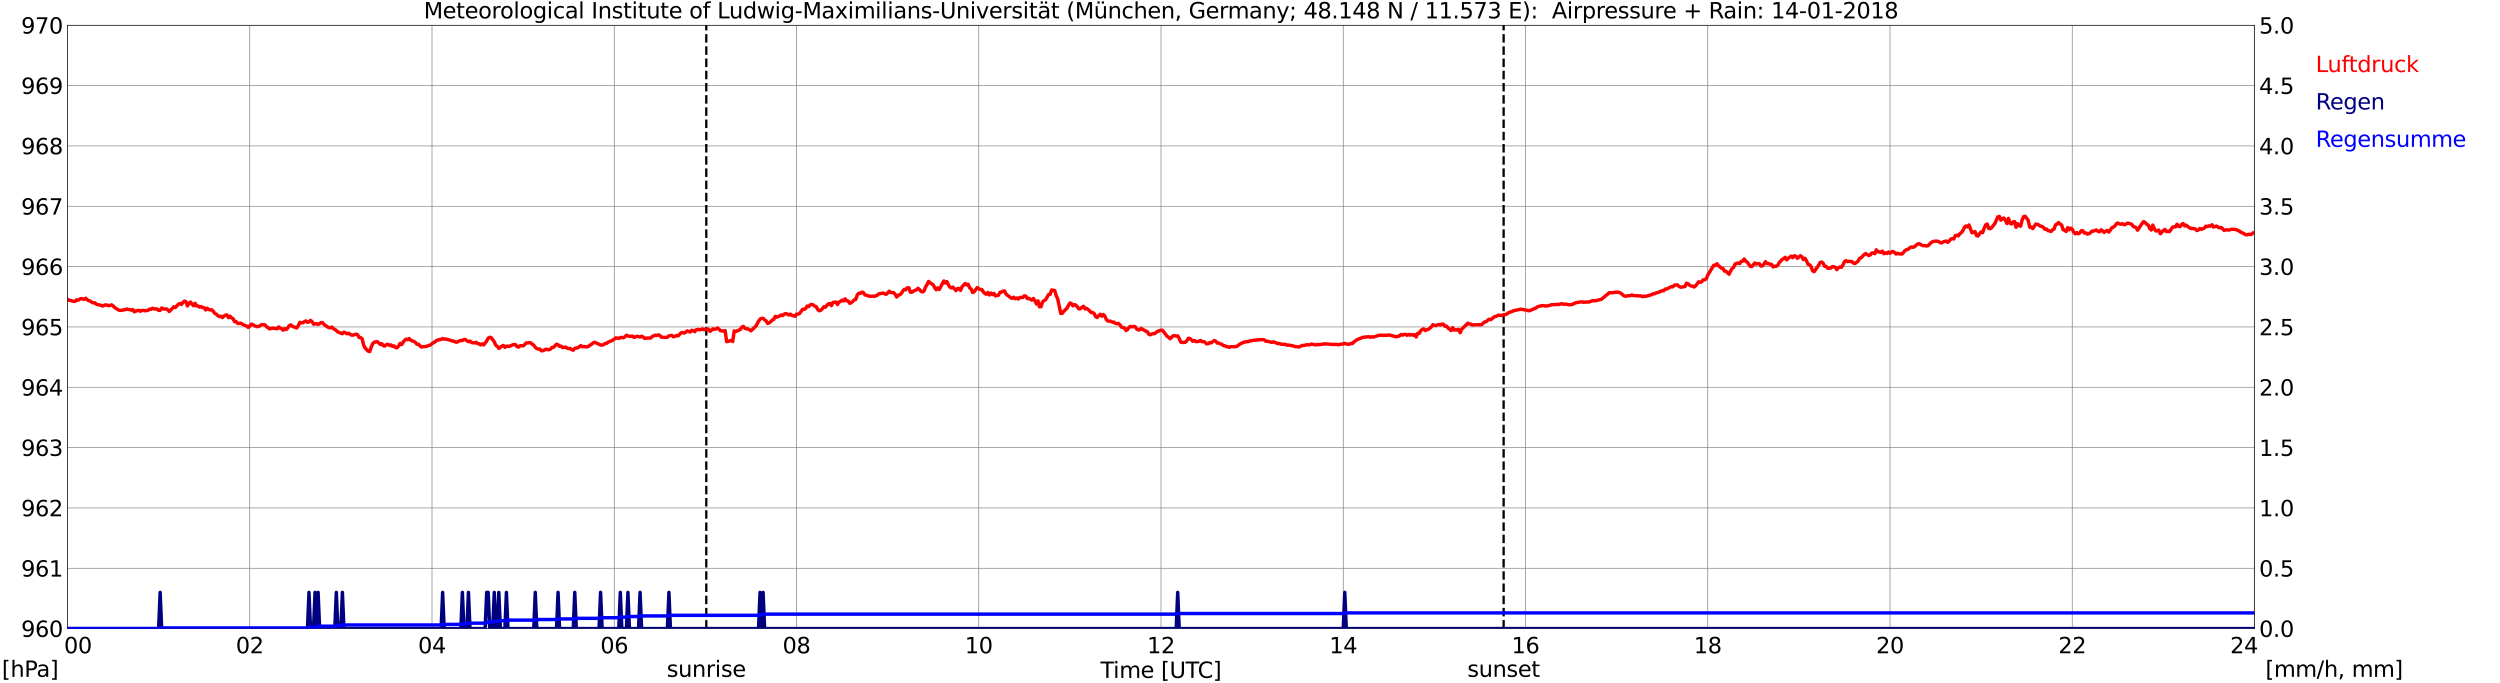 <?xml version="1.0" encoding="utf-8" standalone="no"?>
<!DOCTYPE svg PUBLIC "-//W3C//DTD SVG 1.1//EN"
  "http://www.w3.org/Graphics/SVG/1.1/DTD/svg11.dtd">
<svg xmlns:xlink="http://www.w3.org/1999/xlink" width="1085.4pt" height="296.64pt" viewBox="0 0 1085.4 296.64" xmlns="http://www.w3.org/2000/svg" version="1.1">
 <defs>
  <style type="text/css">*{stroke-linejoin: round; stroke-linecap: butt}</style>
 </defs>
 <g id="figure_1">
  <g id="patch_1">
   <path d="M 0 296.64 
L 1085.4 296.64 
L 1085.4 0 
L 0 0 
z
" style="fill: #ffffff"/>
  </g>
  <g id="axes_1">
   <g id="patch_2">
    <path d="M 29.306 272.909 
L 978.814 272.909 
L 978.814 10.976 
L 29.306 10.976 
z
" style="fill: #ffffff"/>
   </g>
   <g id="patch_3">
    <path d="M 978.814 272.909 
L 978.814 272.909 
L 978.814 10.976 
L 978.814 10.976 
z
" clip-path="url(#pafbdf9f065)" style="fill: #d3d3d3; opacity: 0.25; stroke: #d3d3d3; stroke-linejoin: miter"/>
   </g>
   <g id="matplotlib.axis_1">
    <g id="xtick_1">
     <g id="line2d_1">
      <path d="M 29.306 272.909 
L 29.306 10.976 
" clip-path="url(#pafbdf9f065)" style="fill: none; stroke: #808080; stroke-width: 0.3; stroke-linecap: square"/>
     </g>
     <g id="line2d_2"/>
     <g id="text_1">
      <!--    00 -->
      <g transform="translate(18.733 283.627) scale(0.095 -0.095)">
       <defs>
        <path id="DejaVuSans-20" transform="scale(0.016)"/>
        <path id="DejaVuSans-30" d="M 2034 4250 
Q 1547 4250 1301 3770 
Q 1056 3291 1056 2328 
Q 1056 1369 1301 889 
Q 1547 409 2034 409 
Q 2525 409 2770 889 
Q 3016 1369 3016 2328 
Q 3016 3291 2770 3770 
Q 2525 4250 2034 4250 
z
M 2034 4750 
Q 2819 4750 3233 4129 
Q 3647 3509 3647 2328 
Q 3647 1150 3233 529 
Q 2819 -91 2034 -91 
Q 1250 -91 836 529 
Q 422 1150 422 2328 
Q 422 3509 836 4129 
Q 1250 4750 2034 4750 
z
" transform="scale(0.016)"/>
       </defs>
       <use xlink:href="#DejaVuSans-20"/>
       <use xlink:href="#DejaVuSans-20" transform="translate(31.787 0)"/>
       <use xlink:href="#DejaVuSans-20" transform="translate(63.574 0)"/>
       <use xlink:href="#DejaVuSans-30" transform="translate(95.361 0)"/>
       <use xlink:href="#DejaVuSans-30" transform="translate(158.984 0)"/>
      </g>
     </g>
    </g>
    <g id="xtick_2">
     <g id="line2d_3">
      <path d="M 108.431 272.909 
L 108.431 10.976 
" clip-path="url(#pafbdf9f065)" style="fill: none; stroke: #808080; stroke-width: 0.3; stroke-linecap: square"/>
     </g>
     <g id="line2d_4"/>
     <g id="text_2">
      <!-- 02 -->
      <g transform="translate(102.387 283.627) scale(0.095 -0.095)">
       <defs>
        <path id="DejaVuSans-32" d="M 1228 531 
L 3431 531 
L 3431 0 
L 469 0 
L 469 531 
Q 828 903 1448 1529 
Q 2069 2156 2228 2338 
Q 2531 2678 2651 2914 
Q 2772 3150 2772 3378 
Q 2772 3750 2511 3984 
Q 2250 4219 1831 4219 
Q 1534 4219 1204 4116 
Q 875 4013 500 3803 
L 500 4441 
Q 881 4594 1212 4672 
Q 1544 4750 1819 4750 
Q 2544 4750 2975 4387 
Q 3406 4025 3406 3419 
Q 3406 3131 3298 2873 
Q 3191 2616 2906 2266 
Q 2828 2175 2409 1742 
Q 1991 1309 1228 531 
z
" transform="scale(0.016)"/>
       </defs>
       <use xlink:href="#DejaVuSans-30"/>
       <use xlink:href="#DejaVuSans-32" transform="translate(63.623 0)"/>
      </g>
     </g>
    </g>
    <g id="xtick_3">
     <g id="line2d_5">
      <path d="M 187.557 272.909 
L 187.557 10.976 
" clip-path="url(#pafbdf9f065)" style="fill: none; stroke: #808080; stroke-width: 0.3; stroke-linecap: square"/>
     </g>
     <g id="line2d_6"/>
     <g id="text_3">
      <!-- 04 -->
      <g transform="translate(181.513 283.627) scale(0.095 -0.095)">
       <defs>
        <path id="DejaVuSans-34" d="M 2419 4116 
L 825 1625 
L 2419 1625 
L 2419 4116 
z
M 2253 4666 
L 3047 4666 
L 3047 1625 
L 3713 1625 
L 3713 1100 
L 3047 1100 
L 3047 0 
L 2419 0 
L 2419 1100 
L 313 1100 
L 313 1709 
L 2253 4666 
z
" transform="scale(0.016)"/>
       </defs>
       <use xlink:href="#DejaVuSans-30"/>
       <use xlink:href="#DejaVuSans-34" transform="translate(63.623 0)"/>
      </g>
     </g>
    </g>
    <g id="xtick_4">
     <g id="line2d_7">
      <path d="M 266.683 272.909 
L 266.683 10.976 
" clip-path="url(#pafbdf9f065)" style="fill: none; stroke: #808080; stroke-width: 0.3; stroke-linecap: square"/>
     </g>
     <g id="line2d_8"/>
     <g id="text_4">
      <!-- 06 -->
      <g transform="translate(260.638 283.627) scale(0.095 -0.095)">
       <defs>
        <path id="DejaVuSans-36" d="M 2113 2584 
Q 1688 2584 1439 2293 
Q 1191 2003 1191 1497 
Q 1191 994 1439 701 
Q 1688 409 2113 409 
Q 2538 409 2786 701 
Q 3034 994 3034 1497 
Q 3034 2003 2786 2293 
Q 2538 2584 2113 2584 
z
M 3366 4563 
L 3366 3988 
Q 3128 4100 2886 4159 
Q 2644 4219 2406 4219 
Q 1781 4219 1451 3797 
Q 1122 3375 1075 2522 
Q 1259 2794 1537 2939 
Q 1816 3084 2150 3084 
Q 2853 3084 3261 2657 
Q 3669 2231 3669 1497 
Q 3669 778 3244 343 
Q 2819 -91 2113 -91 
Q 1303 -91 875 529 
Q 447 1150 447 2328 
Q 447 3434 972 4092 
Q 1497 4750 2381 4750 
Q 2619 4750 2861 4703 
Q 3103 4656 3366 4563 
z
" transform="scale(0.016)"/>
       </defs>
       <use xlink:href="#DejaVuSans-30"/>
       <use xlink:href="#DejaVuSans-36" transform="translate(63.623 0)"/>
      </g>
     </g>
    </g>
    <g id="xtick_5">
     <g id="line2d_9">
      <path d="M 345.808 272.909 
L 345.808 10.976 
" clip-path="url(#pafbdf9f065)" style="fill: none; stroke: #808080; stroke-width: 0.3; stroke-linecap: square"/>
     </g>
     <g id="line2d_10"/>
     <g id="text_5">
      <!-- 08 -->
      <g transform="translate(339.764 283.627) scale(0.095 -0.095)">
       <defs>
        <path id="DejaVuSans-38" d="M 2034 2216 
Q 1584 2216 1326 1975 
Q 1069 1734 1069 1313 
Q 1069 891 1326 650 
Q 1584 409 2034 409 
Q 2484 409 2743 651 
Q 3003 894 3003 1313 
Q 3003 1734 2745 1975 
Q 2488 2216 2034 2216 
z
M 1403 2484 
Q 997 2584 770 2862 
Q 544 3141 544 3541 
Q 544 4100 942 4425 
Q 1341 4750 2034 4750 
Q 2731 4750 3128 4425 
Q 3525 4100 3525 3541 
Q 3525 3141 3298 2862 
Q 3072 2584 2669 2484 
Q 3125 2378 3379 2068 
Q 3634 1759 3634 1313 
Q 3634 634 3220 271 
Q 2806 -91 2034 -91 
Q 1263 -91 848 271 
Q 434 634 434 1313 
Q 434 1759 690 2068 
Q 947 2378 1403 2484 
z
M 1172 3481 
Q 1172 3119 1398 2916 
Q 1625 2713 2034 2713 
Q 2441 2713 2670 2916 
Q 2900 3119 2900 3481 
Q 2900 3844 2670 4047 
Q 2441 4250 2034 4250 
Q 1625 4250 1398 4047 
Q 1172 3844 1172 3481 
z
" transform="scale(0.016)"/>
       </defs>
       <use xlink:href="#DejaVuSans-30"/>
       <use xlink:href="#DejaVuSans-38" transform="translate(63.623 0)"/>
      </g>
     </g>
    </g>
    <g id="xtick_6">
     <g id="line2d_11">
      <path d="M 424.934 272.909 
L 424.934 10.976 
" clip-path="url(#pafbdf9f065)" style="fill: none; stroke: #808080; stroke-width: 0.3; stroke-linecap: square"/>
     </g>
     <g id="line2d_12"/>
     <g id="text_6">
      <!-- 10 -->
      <g transform="translate(418.89 283.627) scale(0.095 -0.095)">
       <defs>
        <path id="DejaVuSans-31" d="M 794 531 
L 1825 531 
L 1825 4091 
L 703 3866 
L 703 4441 
L 1819 4666 
L 2450 4666 
L 2450 531 
L 3481 531 
L 3481 0 
L 794 0 
L 794 531 
z
" transform="scale(0.016)"/>
       </defs>
       <use xlink:href="#DejaVuSans-31"/>
       <use xlink:href="#DejaVuSans-30" transform="translate(63.623 0)"/>
      </g>
     </g>
    </g>
    <g id="xtick_7">
     <g id="line2d_13">
      <path d="M 504.06 272.909 
L 504.06 10.976 
" clip-path="url(#pafbdf9f065)" style="fill: none; stroke: #808080; stroke-width: 0.3; stroke-linecap: square"/>
     </g>
     <g id="line2d_14"/>
     <g id="text_7">
      <!-- 12 -->
      <g transform="translate(498.015 283.627) scale(0.095 -0.095)">
       <use xlink:href="#DejaVuSans-31"/>
       <use xlink:href="#DejaVuSans-32" transform="translate(63.623 0)"/>
      </g>
     </g>
    </g>
    <g id="xtick_8">
     <g id="line2d_15">
      <path d="M 583.185 272.909 
L 583.185 10.976 
" clip-path="url(#pafbdf9f065)" style="fill: none; stroke: #808080; stroke-width: 0.3; stroke-linecap: square"/>
     </g>
     <g id="line2d_16"/>
     <g id="text_8">
      <!-- 14 -->
      <g transform="translate(577.141 283.627) scale(0.095 -0.095)">
       <use xlink:href="#DejaVuSans-31"/>
       <use xlink:href="#DejaVuSans-34" transform="translate(63.623 0)"/>
      </g>
     </g>
    </g>
    <g id="xtick_9">
     <g id="line2d_17">
      <path d="M 662.311 272.909 
L 662.311 10.976 
" clip-path="url(#pafbdf9f065)" style="fill: none; stroke: #808080; stroke-width: 0.3; stroke-linecap: square"/>
     </g>
     <g id="line2d_18"/>
     <g id="text_9">
      <!-- 16 -->
      <g transform="translate(656.267 283.627) scale(0.095 -0.095)">
       <use xlink:href="#DejaVuSans-31"/>
       <use xlink:href="#DejaVuSans-36" transform="translate(63.623 0)"/>
      </g>
     </g>
    </g>
    <g id="xtick_10">
     <g id="line2d_19">
      <path d="M 741.437 272.909 
L 741.437 10.976 
" clip-path="url(#pafbdf9f065)" style="fill: none; stroke: #808080; stroke-width: 0.3; stroke-linecap: square"/>
     </g>
     <g id="line2d_20"/>
     <g id="text_10">
      <!-- 18 -->
      <g transform="translate(735.392 283.627) scale(0.095 -0.095)">
       <use xlink:href="#DejaVuSans-31"/>
       <use xlink:href="#DejaVuSans-38" transform="translate(63.623 0)"/>
      </g>
     </g>
    </g>
    <g id="xtick_11">
     <g id="line2d_21">
      <path d="M 820.562 272.909 
L 820.562 10.976 
" clip-path="url(#pafbdf9f065)" style="fill: none; stroke: #808080; stroke-width: 0.3; stroke-linecap: square"/>
     </g>
     <g id="line2d_22"/>
     <g id="text_11">
      <!-- 20 -->
      <g transform="translate(814.518 283.627) scale(0.095 -0.095)">
       <use xlink:href="#DejaVuSans-32"/>
       <use xlink:href="#DejaVuSans-30" transform="translate(63.623 0)"/>
      </g>
     </g>
    </g>
    <g id="xtick_12">
     <g id="line2d_23">
      <path d="M 899.688 272.909 
L 899.688 10.976 
" clip-path="url(#pafbdf9f065)" style="fill: none; stroke: #808080; stroke-width: 0.3; stroke-linecap: square"/>
     </g>
     <g id="line2d_24"/>
     <g id="text_12">
      <!-- 22 -->
      <g transform="translate(893.644 283.627) scale(0.095 -0.095)">
       <use xlink:href="#DejaVuSans-32"/>
       <use xlink:href="#DejaVuSans-32" transform="translate(63.623 0)"/>
      </g>
     </g>
    </g>
    <g id="xtick_13">
     <g id="line2d_25">
      <path d="M 978.814 272.909 
L 978.814 10.976 
" clip-path="url(#pafbdf9f065)" style="fill: none; stroke: #808080; stroke-width: 0.3; stroke-linecap: square"/>
     </g>
     <g id="line2d_26"/>
     <g id="text_13">
      <!-- 24    -->
      <g transform="translate(968.241 283.627) scale(0.095 -0.095)">
       <use xlink:href="#DejaVuSans-32"/>
       <use xlink:href="#DejaVuSans-34" transform="translate(63.623 0)"/>
       <use xlink:href="#DejaVuSans-20" transform="translate(127.246 0)"/>
       <use xlink:href="#DejaVuSans-20" transform="translate(159.033 0)"/>
       <use xlink:href="#DejaVuSans-20" transform="translate(190.82 0)"/>
      </g>
     </g>
    </g>
    <g id="text_14">
     <!-- Time [UTC] -->
     <g transform="translate(477.806 294.322) scale(0.095 -0.095)">
      <defs>
       <path id="DejaVuSans-54" d="M -19 4666 
L 3928 4666 
L 3928 4134 
L 2272 4134 
L 2272 0 
L 1638 0 
L 1638 4134 
L -19 4134 
L -19 4666 
z
" transform="scale(0.016)"/>
       <path id="DejaVuSans-69" d="M 603 3500 
L 1178 3500 
L 1178 0 
L 603 0 
L 603 3500 
z
M 603 4863 
L 1178 4863 
L 1178 4134 
L 603 4134 
L 603 4863 
z
" transform="scale(0.016)"/>
       <path id="DejaVuSans-6d" d="M 3328 2828 
Q 3544 3216 3844 3400 
Q 4144 3584 4550 3584 
Q 5097 3584 5394 3201 
Q 5691 2819 5691 2113 
L 5691 0 
L 5113 0 
L 5113 2094 
Q 5113 2597 4934 2840 
Q 4756 3084 4391 3084 
Q 3944 3084 3684 2787 
Q 3425 2491 3425 1978 
L 3425 0 
L 2847 0 
L 2847 2094 
Q 2847 2600 2669 2842 
Q 2491 3084 2119 3084 
Q 1678 3084 1418 2786 
Q 1159 2488 1159 1978 
L 1159 0 
L 581 0 
L 581 3500 
L 1159 3500 
L 1159 2956 
Q 1356 3278 1631 3431 
Q 1906 3584 2284 3584 
Q 2666 3584 2933 3390 
Q 3200 3197 3328 2828 
z
" transform="scale(0.016)"/>
       <path id="DejaVuSans-65" d="M 3597 1894 
L 3597 1613 
L 953 1613 
Q 991 1019 1311 708 
Q 1631 397 2203 397 
Q 2534 397 2845 478 
Q 3156 559 3463 722 
L 3463 178 
Q 3153 47 2828 -22 
Q 2503 -91 2169 -91 
Q 1331 -91 842 396 
Q 353 884 353 1716 
Q 353 2575 817 3079 
Q 1281 3584 2069 3584 
Q 2775 3584 3186 3129 
Q 3597 2675 3597 1894 
z
M 3022 2063 
Q 3016 2534 2758 2815 
Q 2500 3097 2075 3097 
Q 1594 3097 1305 2825 
Q 1016 2553 972 2059 
L 3022 2063 
z
" transform="scale(0.016)"/>
       <path id="DejaVuSans-5b" d="M 550 4863 
L 1875 4863 
L 1875 4416 
L 1125 4416 
L 1125 -397 
L 1875 -397 
L 1875 -844 
L 550 -844 
L 550 4863 
z
" transform="scale(0.016)"/>
       <path id="DejaVuSans-55" d="M 556 4666 
L 1191 4666 
L 1191 1831 
Q 1191 1081 1462 751 
Q 1734 422 2344 422 
Q 2950 422 3222 751 
Q 3494 1081 3494 1831 
L 3494 4666 
L 4128 4666 
L 4128 1753 
Q 4128 841 3676 375 
Q 3225 -91 2344 -91 
Q 1459 -91 1007 375 
Q 556 841 556 1753 
L 556 4666 
z
" transform="scale(0.016)"/>
       <path id="DejaVuSans-43" d="M 4122 4306 
L 4122 3641 
Q 3803 3938 3442 4084 
Q 3081 4231 2675 4231 
Q 1875 4231 1450 3742 
Q 1025 3253 1025 2328 
Q 1025 1406 1450 917 
Q 1875 428 2675 428 
Q 3081 428 3442 575 
Q 3803 722 4122 1019 
L 4122 359 
Q 3791 134 3420 21 
Q 3050 -91 2638 -91 
Q 1578 -91 968 557 
Q 359 1206 359 2328 
Q 359 3453 968 4101 
Q 1578 4750 2638 4750 
Q 3056 4750 3426 4639 
Q 3797 4528 4122 4306 
z
" transform="scale(0.016)"/>
       <path id="DejaVuSans-5d" d="M 1947 4863 
L 1947 -844 
L 622 -844 
L 622 -397 
L 1369 -397 
L 1369 4416 
L 622 4416 
L 622 4863 
L 1947 4863 
z
" transform="scale(0.016)"/>
      </defs>
      <use xlink:href="#DejaVuSans-54"/>
      <use xlink:href="#DejaVuSans-69" transform="translate(57.959 0)"/>
      <use xlink:href="#DejaVuSans-6d" transform="translate(85.742 0)"/>
      <use xlink:href="#DejaVuSans-65" transform="translate(183.154 0)"/>
      <use xlink:href="#DejaVuSans-20" transform="translate(244.678 0)"/>
      <use xlink:href="#DejaVuSans-5b" transform="translate(276.465 0)"/>
      <use xlink:href="#DejaVuSans-55" transform="translate(315.479 0)"/>
      <use xlink:href="#DejaVuSans-54" transform="translate(388.672 0)"/>
      <use xlink:href="#DejaVuSans-43" transform="translate(443.881 0)"/>
      <use xlink:href="#DejaVuSans-5d" transform="translate(513.705 0)"/>
     </g>
    </g>
   </g>
   <g id="matplotlib.axis_2">
    <g id="ytick_1">
     <g id="line2d_27">
      <path d="M 29.306 272.909 
L 978.814 272.909 
" clip-path="url(#pafbdf9f065)" style="fill: none; stroke: #808080; stroke-width: 0.3; stroke-linecap: square"/>
     </g>
     <g id="line2d_28"/>
     <g id="text_15">
      <!-- 960 -->
      <g transform="translate(9.173 276.518) scale(0.095 -0.095)">
       <defs>
        <path id="DejaVuSans-39" d="M 703 97 
L 703 672 
Q 941 559 1184 500 
Q 1428 441 1663 441 
Q 2288 441 2617 861 
Q 2947 1281 2994 2138 
Q 2813 1869 2534 1725 
Q 2256 1581 1919 1581 
Q 1219 1581 811 2004 
Q 403 2428 403 3163 
Q 403 3881 828 4315 
Q 1253 4750 1959 4750 
Q 2769 4750 3195 4129 
Q 3622 3509 3622 2328 
Q 3622 1225 3098 567 
Q 2575 -91 1691 -91 
Q 1453 -91 1209 -44 
Q 966 3 703 97 
z
M 1959 2075 
Q 2384 2075 2632 2365 
Q 2881 2656 2881 3163 
Q 2881 3666 2632 3958 
Q 2384 4250 1959 4250 
Q 1534 4250 1286 3958 
Q 1038 3666 1038 3163 
Q 1038 2656 1286 2365 
Q 1534 2075 1959 2075 
z
" transform="scale(0.016)"/>
       </defs>
       <use xlink:href="#DejaVuSans-39"/>
       <use xlink:href="#DejaVuSans-36" transform="translate(63.623 0)"/>
       <use xlink:href="#DejaVuSans-30" transform="translate(127.246 0)"/>
      </g>
     </g>
    </g>
    <g id="ytick_2">
     <g id="line2d_29">
      <path d="M 29.306 246.715 
L 978.814 246.715 
" clip-path="url(#pafbdf9f065)" style="fill: none; stroke: #808080; stroke-width: 0.3; stroke-linecap: square"/>
     </g>
     <g id="line2d_30"/>
     <g id="text_16">
      <!-- 961 -->
      <g transform="translate(9.173 250.325) scale(0.095 -0.095)">
       <use xlink:href="#DejaVuSans-39"/>
       <use xlink:href="#DejaVuSans-36" transform="translate(63.623 0)"/>
       <use xlink:href="#DejaVuSans-31" transform="translate(127.246 0)"/>
      </g>
     </g>
    </g>
    <g id="ytick_3">
     <g id="line2d_31">
      <path d="M 29.306 220.522 
L 978.814 220.522 
" clip-path="url(#pafbdf9f065)" style="fill: none; stroke: #808080; stroke-width: 0.3; stroke-linecap: square"/>
     </g>
     <g id="line2d_32"/>
     <g id="text_17">
      <!-- 962 -->
      <g transform="translate(9.173 224.131) scale(0.095 -0.095)">
       <use xlink:href="#DejaVuSans-39"/>
       <use xlink:href="#DejaVuSans-36" transform="translate(63.623 0)"/>
       <use xlink:href="#DejaVuSans-32" transform="translate(127.246 0)"/>
      </g>
     </g>
    </g>
    <g id="ytick_4">
     <g id="line2d_33">
      <path d="M 29.306 194.329 
L 978.814 194.329 
" clip-path="url(#pafbdf9f065)" style="fill: none; stroke: #808080; stroke-width: 0.3; stroke-linecap: square"/>
     </g>
     <g id="line2d_34"/>
     <g id="text_18">
      <!-- 963 -->
      <g transform="translate(9.173 197.938) scale(0.095 -0.095)">
       <defs>
        <path id="DejaVuSans-33" d="M 2597 2516 
Q 3050 2419 3304 2112 
Q 3559 1806 3559 1356 
Q 3559 666 3084 287 
Q 2609 -91 1734 -91 
Q 1441 -91 1130 -33 
Q 819 25 488 141 
L 488 750 
Q 750 597 1062 519 
Q 1375 441 1716 441 
Q 2309 441 2620 675 
Q 2931 909 2931 1356 
Q 2931 1769 2642 2001 
Q 2353 2234 1838 2234 
L 1294 2234 
L 1294 2753 
L 1863 2753 
Q 2328 2753 2575 2939 
Q 2822 3125 2822 3475 
Q 2822 3834 2567 4026 
Q 2313 4219 1838 4219 
Q 1578 4219 1281 4162 
Q 984 4106 628 3988 
L 628 4550 
Q 988 4650 1302 4700 
Q 1616 4750 1894 4750 
Q 2613 4750 3031 4423 
Q 3450 4097 3450 3541 
Q 3450 3153 3228 2886 
Q 3006 2619 2597 2516 
z
" transform="scale(0.016)"/>
       </defs>
       <use xlink:href="#DejaVuSans-39"/>
       <use xlink:href="#DejaVuSans-36" transform="translate(63.623 0)"/>
       <use xlink:href="#DejaVuSans-33" transform="translate(127.246 0)"/>
      </g>
     </g>
    </g>
    <g id="ytick_5">
     <g id="line2d_35">
      <path d="M 29.306 168.136 
L 978.814 168.136 
" clip-path="url(#pafbdf9f065)" style="fill: none; stroke: #808080; stroke-width: 0.3; stroke-linecap: square"/>
     </g>
     <g id="line2d_36"/>
     <g id="text_19">
      <!-- 964 -->
      <g transform="translate(9.173 171.745) scale(0.095 -0.095)">
       <use xlink:href="#DejaVuSans-39"/>
       <use xlink:href="#DejaVuSans-36" transform="translate(63.623 0)"/>
       <use xlink:href="#DejaVuSans-34" transform="translate(127.246 0)"/>
      </g>
     </g>
    </g>
    <g id="ytick_6">
     <g id="line2d_37">
      <path d="M 29.306 141.942 
L 978.814 141.942 
" clip-path="url(#pafbdf9f065)" style="fill: none; stroke: #808080; stroke-width: 0.3; stroke-linecap: square"/>
     </g>
     <g id="line2d_38"/>
     <g id="text_20">
      <!-- 965 -->
      <g transform="translate(9.173 145.551) scale(0.095 -0.095)">
       <defs>
        <path id="DejaVuSans-35" d="M 691 4666 
L 3169 4666 
L 3169 4134 
L 1269 4134 
L 1269 2991 
Q 1406 3038 1543 3061 
Q 1681 3084 1819 3084 
Q 2600 3084 3056 2656 
Q 3513 2228 3513 1497 
Q 3513 744 3044 326 
Q 2575 -91 1722 -91 
Q 1428 -91 1123 -41 
Q 819 9 494 109 
L 494 744 
Q 775 591 1075 516 
Q 1375 441 1709 441 
Q 2250 441 2565 725 
Q 2881 1009 2881 1497 
Q 2881 1984 2565 2268 
Q 2250 2553 1709 2553 
Q 1456 2553 1204 2497 
Q 953 2441 691 2322 
L 691 4666 
z
" transform="scale(0.016)"/>
       </defs>
       <use xlink:href="#DejaVuSans-39"/>
       <use xlink:href="#DejaVuSans-36" transform="translate(63.623 0)"/>
       <use xlink:href="#DejaVuSans-35" transform="translate(127.246 0)"/>
      </g>
     </g>
    </g>
    <g id="ytick_7">
     <g id="line2d_39">
      <path d="M 29.306 115.749 
L 978.814 115.749 
" clip-path="url(#pafbdf9f065)" style="fill: none; stroke: #808080; stroke-width: 0.3; stroke-linecap: square"/>
     </g>
     <g id="line2d_40"/>
     <g id="text_21">
      <!-- 966 -->
      <g transform="translate(9.173 119.358) scale(0.095 -0.095)">
       <use xlink:href="#DejaVuSans-39"/>
       <use xlink:href="#DejaVuSans-36" transform="translate(63.623 0)"/>
       <use xlink:href="#DejaVuSans-36" transform="translate(127.246 0)"/>
      </g>
     </g>
    </g>
    <g id="ytick_8">
     <g id="line2d_41">
      <path d="M 29.306 89.556 
L 978.814 89.556 
" clip-path="url(#pafbdf9f065)" style="fill: none; stroke: #808080; stroke-width: 0.3; stroke-linecap: square"/>
     </g>
     <g id="line2d_42"/>
     <g id="text_22">
      <!-- 967 -->
      <g transform="translate(9.173 93.165) scale(0.095 -0.095)">
       <defs>
        <path id="DejaVuSans-37" d="M 525 4666 
L 3525 4666 
L 3525 4397 
L 1831 0 
L 1172 0 
L 2766 4134 
L 525 4134 
L 525 4666 
z
" transform="scale(0.016)"/>
       </defs>
       <use xlink:href="#DejaVuSans-39"/>
       <use xlink:href="#DejaVuSans-36" transform="translate(63.623 0)"/>
       <use xlink:href="#DejaVuSans-37" transform="translate(127.246 0)"/>
      </g>
     </g>
    </g>
    <g id="ytick_9">
     <g id="line2d_43">
      <path d="M 29.306 63.362 
L 978.814 63.362 
" clip-path="url(#pafbdf9f065)" style="fill: none; stroke: #808080; stroke-width: 0.3; stroke-linecap: square"/>
     </g>
     <g id="line2d_44"/>
     <g id="text_23">
      <!-- 968 -->
      <g transform="translate(9.173 66.972) scale(0.095 -0.095)">
       <use xlink:href="#DejaVuSans-39"/>
       <use xlink:href="#DejaVuSans-36" transform="translate(63.623 0)"/>
       <use xlink:href="#DejaVuSans-38" transform="translate(127.246 0)"/>
      </g>
     </g>
    </g>
    <g id="ytick_10">
     <g id="line2d_45">
      <path d="M 29.306 37.169 
L 978.814 37.169 
" clip-path="url(#pafbdf9f065)" style="fill: none; stroke: #808080; stroke-width: 0.3; stroke-linecap: square"/>
     </g>
     <g id="line2d_46"/>
     <g id="text_24">
      <!-- 969 -->
      <g transform="translate(9.173 40.778) scale(0.095 -0.095)">
       <use xlink:href="#DejaVuSans-39"/>
       <use xlink:href="#DejaVuSans-36" transform="translate(63.623 0)"/>
       <use xlink:href="#DejaVuSans-39" transform="translate(127.246 0)"/>
      </g>
     </g>
    </g>
    <g id="ytick_11">
     <g id="line2d_47">
      <path d="M 29.306 10.976 
L 978.814 10.976 
" clip-path="url(#pafbdf9f065)" style="fill: none; stroke: #808080; stroke-width: 0.3; stroke-linecap: square"/>
     </g>
     <g id="line2d_48"/>
     <g id="text_25">
      <!-- 970 -->
      <g transform="translate(9.173 14.585) scale(0.095 -0.095)">
       <use xlink:href="#DejaVuSans-39"/>
       <use xlink:href="#DejaVuSans-37" transform="translate(63.623 0)"/>
       <use xlink:href="#DejaVuSans-30" transform="translate(127.246 0)"/>
      </g>
     </g>
    </g>
   </g>
   <g id="line2d_49">
    <path d="M 306.641 272.909 
L 306.641 10.976 
" clip-path="url(#pafbdf9f065)" style="fill: none; stroke-dasharray: 3.7,1.6; stroke-dashoffset: 0; stroke: #000000"/>
   </g>
   <g id="line2d_50">
    <path d="M 652.816 272.909 
L 652.816 10.976 
" clip-path="url(#pafbdf9f065)" style="fill: none; stroke-dasharray: 3.7,1.6; stroke-dashoffset: 0; stroke: #000000"/>
   </g>
   <g id="line2d_51">
    <path d="M 29.306 129.893 
L 29.965 130.352 
L 31.284 130.627 
L 31.943 130.836 
L 32.603 130.836 
L 33.262 130.155 
L 33.921 130.365 
L 34.581 129.893 
L 35.24 129.631 
L 36.559 129.998 
L 37.218 129.474 
L 37.878 130.155 
L 38.537 130.522 
L 39.197 130.732 
L 39.856 131.203 
L 40.515 131.517 
L 41.175 131.465 
L 41.834 132.094 
L 43.153 132.408 
L 43.812 132.513 
L 44.472 132.879 
L 45.79 132.355 
L 46.45 132.46 
L 47.109 132.722 
L 47.768 132.617 
L 48.428 132.355 
L 49.087 132.775 
L 49.747 133.508 
L 51.725 134.713 
L 52.384 134.765 
L 53.703 134.556 
L 54.362 134.451 
L 55.022 134.137 
L 55.681 134.399 
L 56.34 134.346 
L 57 134.66 
L 57.659 134.399 
L 58.319 135.394 
L 58.978 135.027 
L 60.297 134.713 
L 60.956 135.132 
L 61.615 134.765 
L 62.275 134.765 
L 62.934 134.922 
L 64.253 134.765 
L 64.912 134.189 
L 65.572 134.294 
L 66.231 133.822 
L 66.89 134.137 
L 68.209 134.137 
L 68.869 134.765 
L 69.528 134.713 
L 70.187 133.718 
L 70.847 134.084 
L 71.506 134.241 
L 72.166 134.084 
L 72.825 134.503 
L 73.484 135.237 
L 74.803 133.927 
L 75.462 133.194 
L 76.122 133.508 
L 77.441 132.041 
L 78.1 131.779 
L 78.759 132.198 
L 79.419 131.308 
L 80.078 130.732 
L 80.737 130.993 
L 81.397 132.827 
L 82.056 131.674 
L 82.716 131.151 
L 83.375 132.094 
L 84.034 132.722 
L 84.694 131.674 
L 85.353 132.827 
L 86.013 132.827 
L 86.672 133.351 
L 87.331 133.089 
L 87.991 133.56 
L 88.65 133.613 
L 89.309 134.556 
L 89.969 133.822 
L 90.628 134.346 
L 91.288 134.556 
L 91.947 134.503 
L 92.606 135.184 
L 93.266 136.075 
L 93.925 136.389 
L 94.584 137.07 
L 95.244 137.437 
L 95.903 137.28 
L 96.563 137.856 
L 97.222 137.227 
L 97.881 136.861 
L 98.541 136.704 
L 99.2 137.908 
L 99.86 137.28 
L 100.519 138.013 
L 101.178 138.328 
L 101.838 139.637 
L 102.497 139.585 
L 103.156 140.423 
L 104.475 140.318 
L 105.794 141.052 
L 107.113 141.576 
L 107.772 142.152 
L 108.431 141.576 
L 109.091 140.737 
L 109.75 140.895 
L 110.41 141.418 
L 111.728 141.837 
L 112.388 141.68 
L 113.707 140.895 
L 115.025 141.052 
L 115.685 141.785 
L 117.003 142.78 
L 118.322 142.466 
L 120.3 142.728 
L 120.96 141.942 
L 121.619 142.466 
L 122.278 142.676 
L 122.938 143.357 
L 123.597 142.676 
L 124.257 143.042 
L 124.916 142.414 
L 125.575 141.366 
L 126.235 141.052 
L 126.894 141.68 
L 128.872 142.361 
L 129.532 141.314 
L 130.191 139.952 
L 130.85 140.161 
L 131.51 140.109 
L 132.169 139.637 
L 132.829 139.323 
L 133.488 139.952 
L 134.147 139.742 
L 134.807 139.113 
L 135.466 139.585 
L 136.125 140.737 
L 137.444 140.528 
L 138.104 140.842 
L 138.763 140.528 
L 139.422 140.004 
L 140.082 140.161 
L 140.741 140.895 
L 142.06 141.837 
L 142.719 142.204 
L 143.379 142.361 
L 144.038 141.995 
L 144.697 142.623 
L 146.016 143.461 
L 146.676 144.142 
L 148.654 144.876 
L 149.313 144.195 
L 149.972 144.457 
L 150.632 144.928 
L 151.291 144.666 
L 152.61 145.505 
L 153.269 145.505 
L 154.588 145.085 
L 155.247 145.295 
L 155.907 146.552 
L 156.566 146.552 
L 157.226 147.076 
L 157.885 149.853 
L 158.544 151.11 
L 159.863 152.472 
L 160.523 152.629 
L 161.182 150.638 
L 161.841 149.172 
L 162.501 148.543 
L 163.819 148.333 
L 165.138 149.538 
L 165.798 149.224 
L 166.457 150.115 
L 167.116 150.219 
L 167.776 149.591 
L 168.435 149.486 
L 169.094 149.957 
L 169.754 149.748 
L 170.413 150.376 
L 171.073 150.167 
L 171.732 150.9 
L 172.391 151.005 
L 173.051 150.219 
L 173.71 149.067 
L 174.37 149.591 
L 175.029 148.543 
L 175.688 147.757 
L 176.348 147.233 
L 177.007 147.495 
L 177.666 146.971 
L 178.326 147.705 
L 179.645 148.229 
L 180.304 148.595 
L 180.963 149.434 
L 181.623 149.434 
L 182.941 150.691 
L 183.601 150.534 
L 184.92 150.429 
L 186.898 149.748 
L 188.217 148.7 
L 188.876 148.438 
L 189.535 147.81 
L 190.854 147.443 
L 191.513 147.39 
L 192.173 146.971 
L 192.832 147.233 
L 193.492 147.181 
L 195.47 147.705 
L 196.129 147.967 
L 196.788 148.071 
L 198.107 148.595 
L 198.767 148.386 
L 199.426 148.019 
L 200.085 147.81 
L 200.745 147.862 
L 201.404 147.39 
L 202.063 147.39 
L 202.723 147.967 
L 203.382 148.333 
L 204.042 148.071 
L 204.701 148.7 
L 206.02 148.91 
L 206.679 148.595 
L 207.339 149.172 
L 207.998 149.224 
L 208.657 149.748 
L 209.317 149.276 
L 209.976 149.748 
L 211.295 148.071 
L 211.954 146.814 
L 212.614 146.447 
L 213.273 146.605 
L 214.592 148.386 
L 215.251 149.905 
L 215.91 150.324 
L 216.57 151.267 
L 217.889 150.272 
L 218.548 150.01 
L 219.207 150.796 
L 219.867 150.272 
L 221.186 150.376 
L 222.504 149.748 
L 223.164 149.591 
L 223.823 149.643 
L 224.482 150.481 
L 225.142 150.691 
L 225.801 150.115 
L 226.461 150.062 
L 227.12 150.167 
L 227.779 149.643 
L 228.439 148.91 
L 229.757 148.805 
L 230.417 148.857 
L 231.736 149.905 
L 232.395 150.796 
L 233.054 151.319 
L 233.714 151.581 
L 234.373 151.529 
L 235.033 152.315 
L 235.692 152.262 
L 237.011 151.634 
L 238.329 151.843 
L 238.989 151.581 
L 239.648 150.848 
L 240.308 150.796 
L 241.626 149.434 
L 242.286 149.695 
L 242.945 150.376 
L 243.604 150.272 
L 244.264 150.9 
L 245.583 150.691 
L 246.242 151.162 
L 246.901 151.372 
L 247.561 151.267 
L 248.22 151.791 
L 248.88 152.053 
L 249.539 151.215 
L 250.858 151.005 
L 252.176 150.062 
L 252.836 150.534 
L 253.495 150.429 
L 254.814 150.638 
L 255.473 150.376 
L 256.133 149.853 
L 256.792 149.486 
L 257.451 148.91 
L 258.111 148.595 
L 260.089 149.434 
L 260.748 149.8 
L 261.408 149.853 
L 262.067 149.591 
L 262.726 149.119 
L 263.386 149.067 
L 264.045 148.543 
L 266.023 147.705 
L 267.342 146.709 
L 268.661 146.919 
L 269.32 146.552 
L 269.98 146.5 
L 270.639 146.657 
L 271.298 146.238 
L 271.958 145.557 
L 273.277 146.028 
L 274.595 145.924 
L 275.255 146.5 
L 276.573 145.976 
L 277.892 146.343 
L 278.552 145.976 
L 279.211 146.29 
L 279.87 146.919 
L 281.189 146.762 
L 282.508 146.762 
L 283.167 146.081 
L 284.486 145.505 
L 285.145 145.662 
L 285.805 145.4 
L 286.464 145.609 
L 287.124 146.395 
L 289.102 146.5 
L 289.761 146.395 
L 290.42 145.819 
L 291.739 145.609 
L 292.399 146.238 
L 293.058 146.028 
L 293.717 145.662 
L 294.377 145.819 
L 295.696 144.562 
L 296.355 144.3 
L 297.014 144.614 
L 297.674 144.247 
L 298.333 143.671 
L 299.652 144.142 
L 300.311 143.409 
L 300.971 143.619 
L 301.63 143.985 
L 302.289 143.147 
L 302.949 143.042 
L 304.267 143.147 
L 304.927 142.78 
L 305.586 143.147 
L 306.246 142.938 
L 306.905 143.042 
L 307.564 142.885 
L 308.224 143.881 
L 308.883 143.409 
L 309.543 142.78 
L 310.202 142.99 
L 310.861 142.78 
L 311.521 142.414 
L 312.18 142.938 
L 312.839 143.619 
L 313.499 143.619 
L 314.158 143.776 
L 314.818 143.566 
L 315.477 148.333 
L 316.136 148.229 
L 317.455 147.757 
L 318.114 148.281 
L 318.774 143.671 
L 319.433 143.933 
L 321.411 143.042 
L 322.071 142.047 
L 322.73 141.68 
L 323.39 142.518 
L 324.049 142.78 
L 324.708 142.78 
L 326.027 143.619 
L 327.346 142.361 
L 328.005 141.785 
L 328.665 140.737 
L 329.324 139.48 
L 329.983 138.537 
L 330.643 138.223 
L 331.302 138.223 
L 331.961 138.851 
L 332.621 139.323 
L 333.28 140.423 
L 333.94 140.161 
L 334.599 139.69 
L 335.258 138.956 
L 335.918 138.694 
L 336.577 137.385 
L 337.236 137.699 
L 338.555 137.175 
L 339.215 136.704 
L 339.874 136.966 
L 340.533 136.337 
L 341.193 136.127 
L 342.512 136.756 
L 343.171 136.389 
L 343.83 136.966 
L 344.49 137.07 
L 345.149 137.332 
L 345.808 136.389 
L 346.468 136.389 
L 347.127 136.127 
L 348.446 134.294 
L 349.105 134.346 
L 349.765 133.979 
L 350.424 132.879 
L 351.083 133.141 
L 351.743 132.355 
L 352.402 132.198 
L 353.062 132.355 
L 353.721 132.932 
L 354.38 133.141 
L 355.04 134.399 
L 355.699 134.922 
L 356.359 134.713 
L 357.018 134.084 
L 357.677 133.194 
L 358.337 133.403 
L 358.996 132.565 
L 359.655 131.936 
L 360.315 131.779 
L 360.974 132.67 
L 361.634 131.308 
L 362.952 131.151 
L 363.612 132.198 
L 364.271 131.098 
L 364.93 130.889 
L 365.59 130.312 
L 366.249 130.679 
L 366.909 129.736 
L 367.568 130.574 
L 368.227 130.679 
L 368.887 131.674 
L 369.546 131.465 
L 370.865 130.208 
L 371.524 129.998 
L 372.184 128.06 
L 372.843 127.326 
L 373.502 127.379 
L 374.162 126.855 
L 374.821 127.012 
L 375.481 128.007 
L 377.459 128.584 
L 378.118 128.688 
L 378.777 128.531 
L 379.437 128.688 
L 380.756 128.269 
L 381.415 127.641 
L 383.393 127.222 
L 384.712 127.798 
L 385.371 127.222 
L 386.031 126.436 
L 386.69 127.012 
L 388.009 127.064 
L 388.668 127.85 
L 389.328 128.95 
L 389.987 128.112 
L 390.646 128.007 
L 391.306 127.431 
L 391.965 126.331 
L 392.624 125.598 
L 393.284 125.807 
L 393.943 124.917 
L 394.603 124.969 
L 395.262 126.855 
L 395.921 126.855 
L 396.581 126.383 
L 397.899 125.807 
L 398.559 125.179 
L 399.218 125.702 
L 399.878 126.488 
L 400.537 126.75 
L 401.196 126.331 
L 401.856 124.55 
L 402.515 123.502 
L 403.175 122.192 
L 403.834 122.821 
L 405.153 123.659 
L 405.812 124.917 
L 406.471 125.807 
L 407.131 124.969 
L 407.79 125.702 
L 409.768 121.983 
L 410.428 122.874 
L 411.087 122.245 
L 411.746 123.607 
L 412.406 124.655 
L 413.065 125.021 
L 413.725 124.655 
L 415.043 126.174 
L 415.703 125.283 
L 416.362 125.231 
L 417.022 126.069 
L 417.681 124.497 
L 419 123.083 
L 419.659 123.712 
L 420.318 123.397 
L 420.978 124.969 
L 421.637 125.493 
L 422.297 127.012 
L 422.956 126.645 
L 424.275 124.864 
L 425.593 125.755 
L 426.253 125.702 
L 426.912 126.698 
L 427.572 127.431 
L 428.231 127.745 
L 428.89 127.012 
L 429.55 128.06 
L 430.209 127.222 
L 430.869 127.903 
L 431.528 127.431 
L 432.187 128.479 
L 433.506 128.165 
L 434.165 126.907 
L 434.825 126.803 
L 435.484 126.383 
L 436.144 126.331 
L 436.803 127.693 
L 438.781 129.265 
L 439.44 129.527 
L 440.1 129.055 
L 440.759 129.684 
L 441.419 129.369 
L 442.078 129.841 
L 442.737 129.16 
L 444.056 129.16 
L 444.716 128.426 
L 445.375 128.584 
L 446.034 129.631 
L 446.694 129.527 
L 448.012 130.312 
L 448.672 129.579 
L 449.331 130.627 
L 449.991 131.989 
L 450.65 130.627 
L 451.309 133.194 
L 451.969 133.141 
L 452.628 131.046 
L 453.287 130.522 
L 453.947 130.155 
L 455.266 127.85 
L 455.925 127.798 
L 456.584 125.912 
L 457.903 126.121 
L 458.563 128.374 
L 459.222 129.789 
L 460.541 136.075 
L 461.2 136.023 
L 461.859 135.132 
L 463.178 133.875 
L 464.497 131.57 
L 465.156 131.779 
L 465.816 132.775 
L 466.475 132.251 
L 467.134 132.513 
L 468.453 134.137 
L 469.113 133.979 
L 469.772 133.351 
L 470.431 132.984 
L 471.091 134.137 
L 471.75 133.875 
L 472.409 134.346 
L 473.728 135.656 
L 474.388 135.708 
L 475.047 136.127 
L 475.706 137.489 
L 476.366 137.804 
L 477.025 137.018 
L 477.685 136.442 
L 478.344 137.28 
L 479.003 136.546 
L 479.663 137.227 
L 480.322 138.694 
L 480.981 139.375 
L 482.3 139.48 
L 482.96 139.847 
L 483.619 139.847 
L 484.278 140.423 
L 484.938 140.528 
L 485.597 140.423 
L 486.256 141.052 
L 486.916 142.047 
L 488.235 142.361 
L 488.894 143.514 
L 489.553 143.042 
L 490.213 142.047 
L 490.872 141.733 
L 491.532 141.942 
L 492.191 141.733 
L 492.85 141.837 
L 493.51 142.833 
L 494.169 143.2 
L 494.828 143.2 
L 495.488 142.571 
L 496.147 143.042 
L 496.807 143.357 
L 497.466 143.828 
L 498.125 143.985 
L 498.785 145.138 
L 499.444 145.347 
L 500.103 144.981 
L 501.422 144.771 
L 502.082 144.195 
L 502.741 143.828 
L 504.06 143.357 
L 504.719 143.409 
L 506.697 145.976 
L 507.357 146.395 
L 508.016 147.076 
L 509.335 145.766 
L 509.994 145.766 
L 510.654 145.924 
L 511.313 145.819 
L 511.972 146.971 
L 512.632 148.543 
L 513.95 148.7 
L 514.61 148.595 
L 515.269 147.967 
L 515.929 146.867 
L 516.588 146.971 
L 517.247 147.495 
L 517.907 148.176 
L 518.566 147.81 
L 519.226 148.333 
L 520.544 148.176 
L 521.204 147.81 
L 521.863 148.386 
L 522.522 148.281 
L 523.182 148.595 
L 523.841 149.276 
L 524.501 149.276 
L 525.16 148.753 
L 525.819 148.857 
L 527.138 147.862 
L 527.797 148.071 
L 528.457 148.962 
L 529.116 148.91 
L 529.776 149.276 
L 530.435 149.434 
L 531.094 150.01 
L 531.754 150.115 
L 532.413 150.481 
L 533.073 150.534 
L 533.732 150.796 
L 534.391 150.481 
L 536.369 150.534 
L 537.029 150.324 
L 537.688 149.905 
L 538.348 149.329 
L 540.326 148.491 
L 542.304 148.229 
L 542.963 147.914 
L 543.623 147.914 
L 544.282 147.652 
L 544.941 147.757 
L 545.601 147.6 
L 546.919 147.495 
L 548.238 147.443 
L 548.898 147.548 
L 549.557 148.176 
L 550.216 148.124 
L 552.195 148.648 
L 552.854 148.386 
L 554.173 148.91 
L 554.832 149.172 
L 555.491 149.119 
L 556.151 149.434 
L 558.129 149.538 
L 558.788 149.853 
L 559.448 149.8 
L 561.426 150.167 
L 562.085 150.429 
L 564.063 150.638 
L 565.382 149.957 
L 566.042 150.01 
L 567.36 149.643 
L 568.02 149.748 
L 568.679 149.695 
L 569.338 149.381 
L 571.317 149.748 
L 571.976 149.591 
L 572.635 149.643 
L 575.273 149.276 
L 579.229 149.591 
L 579.889 149.486 
L 581.207 149.695 
L 582.526 149.329 
L 583.185 149.381 
L 583.845 149.067 
L 584.504 149.329 
L 585.823 149.486 
L 586.482 149.119 
L 587.142 149.172 
L 587.801 148.438 
L 589.12 147.495 
L 591.757 146.447 
L 593.736 146.238 
L 594.395 146.186 
L 595.054 146.447 
L 595.714 146.186 
L 596.373 146.343 
L 598.351 145.662 
L 599.67 145.505 
L 600.989 145.609 
L 601.648 145.505 
L 602.307 145.609 
L 602.967 145.4 
L 606.264 146.238 
L 607.582 145.819 
L 608.242 145.243 
L 608.901 145.505 
L 609.561 145.19 
L 610.22 145.19 
L 610.879 145.557 
L 611.539 145.19 
L 612.198 145.505 
L 612.858 145.243 
L 613.517 145.557 
L 614.176 145.243 
L 614.836 146.29 
L 615.495 144.719 
L 616.154 144.771 
L 616.814 143.566 
L 617.473 143.042 
L 618.133 142.78 
L 618.792 143.514 
L 619.451 143.147 
L 620.111 143.042 
L 621.429 141.942 
L 622.089 140.999 
L 623.408 141.366 
L 624.067 141.052 
L 624.726 140.895 
L 625.386 141.104 
L 626.045 140.685 
L 626.705 140.79 
L 627.364 141.68 
L 628.023 141.576 
L 628.683 142.414 
L 629.342 142.885 
L 630.001 143.514 
L 630.661 142.257 
L 631.32 143.304 
L 631.98 143.147 
L 632.639 143.304 
L 633.298 142.99 
L 633.958 144.457 
L 634.617 142.938 
L 637.255 140.318 
L 637.914 140.685 
L 638.573 140.685 
L 639.233 141.156 
L 639.892 140.999 
L 643.189 140.999 
L 644.508 139.794 
L 645.167 139.69 
L 646.486 138.589 
L 647.145 138.799 
L 647.805 138.38 
L 648.464 137.751 
L 649.123 137.385 
L 649.783 137.28 
L 650.442 136.861 
L 651.761 136.966 
L 653.08 136.599 
L 653.739 136.599 
L 655.058 135.708 
L 657.695 134.765 
L 660.333 134.241 
L 662.97 134.713 
L 663.63 134.922 
L 664.289 134.818 
L 666.927 133.665 
L 667.586 133.141 
L 669.564 132.67 
L 671.542 132.879 
L 672.202 132.67 
L 672.861 132.617 
L 673.521 132.303 
L 675.499 132.251 
L 676.158 132.094 
L 676.817 132.251 
L 677.477 131.936 
L 678.136 131.884 
L 678.796 132.094 
L 679.455 131.989 
L 681.433 132.355 
L 682.752 132.094 
L 684.071 131.465 
L 686.049 131.098 
L 686.708 131.046 
L 687.368 131.203 
L 690.005 131.098 
L 691.324 130.574 
L 692.643 130.574 
L 695.28 129.946 
L 697.258 128.269 
L 697.918 127.798 
L 698.577 127.117 
L 700.555 127.064 
L 701.215 126.855 
L 701.874 126.907 
L 702.533 126.803 
L 703.852 127.379 
L 704.511 128.007 
L 705.171 128.479 
L 705.83 128.636 
L 706.49 128.426 
L 707.808 128.374 
L 708.468 128.06 
L 709.127 128.322 
L 712.424 128.479 
L 713.083 128.793 
L 713.743 128.584 
L 714.402 128.688 
L 717.04 127.955 
L 717.699 127.536 
L 718.358 127.536 
L 719.018 127.169 
L 719.677 127.064 
L 721.655 126.226 
L 722.315 126.226 
L 722.974 125.493 
L 723.633 125.493 
L 725.612 124.445 
L 726.271 124.55 
L 726.93 123.816 
L 728.249 123.659 
L 728.909 124.34 
L 729.568 124.655 
L 730.227 124.655 
L 730.887 124.445 
L 731.546 124.393 
L 732.205 122.978 
L 732.865 123.188 
L 733.524 123.816 
L 734.184 124.183 
L 734.843 124.183 
L 735.502 124.602 
L 736.162 124.131 
L 737.48 122.35 
L 738.14 122.559 
L 738.799 122.35 
L 739.459 121.459 
L 740.118 121.511 
L 740.777 121.04 
L 741.437 119.468 
L 744.074 115.12 
L 744.734 115.277 
L 745.393 114.492 
L 746.052 115.33 
L 747.371 116.378 
L 748.031 116.535 
L 748.69 117.687 
L 749.349 117.74 
L 750.668 119.049 
L 751.327 117.687 
L 751.987 116.64 
L 752.646 116.116 
L 753.306 114.596 
L 754.624 114.177 
L 755.284 114.439 
L 755.943 113.549 
L 756.602 113.392 
L 757.262 112.449 
L 757.921 113.392 
L 758.581 113.811 
L 759.899 115.644 
L 760.559 115.749 
L 761.878 114.177 
L 762.537 114.649 
L 763.196 114.439 
L 763.856 114.492 
L 764.515 115.487 
L 765.174 115.435 
L 765.834 114.701 
L 766.493 113.601 
L 767.153 114.439 
L 767.812 114.387 
L 768.471 114.754 
L 769.131 114.754 
L 769.79 115.906 
L 770.449 115.539 
L 771.109 115.644 
L 771.768 115.225 
L 772.428 114.02 
L 773.087 113.392 
L 773.746 112.606 
L 774.406 112.291 
L 775.065 111.715 
L 775.725 112.815 
L 776.384 112.134 
L 777.703 111.191 
L 778.362 111.872 
L 779.021 111.034 
L 779.681 111.244 
L 780.34 112.134 
L 781 111.663 
L 781.659 111.034 
L 782.318 111.506 
L 782.978 112.711 
L 783.637 112.134 
L 784.296 113.182 
L 784.956 114.701 
L 785.615 114.963 
L 786.275 115.697 
L 786.934 117.53 
L 787.593 117.949 
L 788.912 116.116 
L 789.572 115.173 
L 790.231 113.968 
L 790.89 113.758 
L 791.55 114.282 
L 792.209 115.592 
L 792.868 115.697 
L 793.528 116.482 
L 794.847 116.378 
L 795.506 115.749 
L 796.165 115.801 
L 796.825 116.063 
L 797.484 117.059 
L 798.143 116.168 
L 798.803 115.958 
L 799.462 116.063 
L 800.122 115.068 
L 800.781 113.601 
L 801.44 113.182 
L 802.1 113.601 
L 802.759 113.444 
L 804.078 113.601 
L 804.737 114.282 
L 805.397 114.387 
L 806.715 113.392 
L 807.375 112.134 
L 808.034 111.925 
L 809.353 110.51 
L 810.012 110.091 
L 811.331 110.929 
L 811.99 110.667 
L 812.65 109.882 
L 813.309 109.829 
L 813.969 110.144 
L 814.628 108.467 
L 815.287 109.253 
L 815.947 109.358 
L 816.606 109.62 
L 817.265 109.043 
L 817.925 110.144 
L 818.584 109.724 
L 819.244 110.039 
L 819.903 109.41 
L 820.562 109.986 
L 821.222 109.358 
L 821.881 109.201 
L 822.541 109.62 
L 823.2 110.301 
L 823.859 109.934 
L 824.519 110.248 
L 825.837 110.248 
L 827.156 108.729 
L 827.816 108.362 
L 828.475 108.258 
L 829.134 107.524 
L 829.794 107.262 
L 830.453 107.367 
L 831.112 107.21 
L 832.431 106.005 
L 833.091 105.795 
L 833.75 106.057 
L 834.409 106.476 
L 835.069 106.686 
L 835.728 106.634 
L 836.388 106.791 
L 837.047 106.686 
L 838.366 105.376 
L 839.025 104.957 
L 839.684 104.748 
L 841.003 104.695 
L 841.663 104.853 
L 842.322 105.324 
L 842.981 105.481 
L 843.641 105.01 
L 844.959 104.643 
L 845.619 105.219 
L 846.278 104.643 
L 846.938 103.805 
L 847.597 103.595 
L 848.256 103.752 
L 848.916 102.286 
L 849.575 102.128 
L 850.235 102.39 
L 850.894 101.447 
L 851.553 101.028 
L 852.213 100.085 
L 852.872 98.723 
L 853.531 98.095 
L 854.191 98.514 
L 854.85 97.676 
L 856.169 101.081 
L 857.488 100.557 
L 858.147 102.286 
L 858.806 102.443 
L 859.466 101.447 
L 860.125 100.662 
L 860.785 100.976 
L 861.444 99.09 
L 862.103 97.623 
L 862.763 97.256 
L 863.422 99.195 
L 864.082 99.3 
L 864.741 98.776 
L 866.06 97.099 
L 867.378 94.166 
L 868.038 93.956 
L 868.697 95.58 
L 869.357 94.847 
L 870.016 94.69 
L 870.675 95.685 
L 871.335 97.047 
L 871.994 94.794 
L 872.653 96.837 
L 873.313 97.256 
L 873.972 96.366 
L 874.632 96.209 
L 875.291 98.671 
L 875.95 97.099 
L 876.61 97.937 
L 877.269 98.199 
L 877.929 95.475 
L 878.588 94.061 
L 879.247 93.904 
L 880.566 95.685 
L 881.225 98.671 
L 881.885 98.566 
L 882.544 99.247 
L 883.863 97.256 
L 884.522 97.361 
L 885.182 97.676 
L 885.841 98.199 
L 886.5 98.252 
L 887.16 98.723 
L 887.819 99.561 
L 888.479 99.404 
L 889.138 100.138 
L 889.797 100.242 
L 890.457 100.504 
L 891.116 99.771 
L 891.775 99.457 
L 892.435 97.623 
L 893.094 97.256 
L 893.754 96.628 
L 894.413 97.309 
L 895.072 97.676 
L 895.732 99.719 
L 896.391 99.981 
L 897.051 100.504 
L 897.71 98.828 
L 898.369 99.771 
L 899.029 99.038 
L 899.688 99.509 
L 900.347 100.819 
L 901.007 101.5 
L 901.666 100.976 
L 902.326 101.5 
L 902.985 101.133 
L 903.644 100.138 
L 904.304 100.19 
L 904.963 101.185 
L 905.622 101.133 
L 906.282 101.657 
L 906.941 101.447 
L 907.601 101.028 
L 908.26 100.347 
L 908.919 100.347 
L 909.579 100.033 
L 910.238 99.876 
L 910.898 100.504 
L 911.557 100.609 
L 912.216 99.771 
L 912.876 100.242 
L 913.535 100.924 
L 914.194 100.4 
L 914.854 100.033 
L 915.513 100.766 
L 916.173 99.981 
L 916.832 98.933 
L 917.491 98.619 
L 918.151 98.147 
L 918.81 97.204 
L 919.469 96.837 
L 920.129 97.204 
L 920.788 97.361 
L 921.448 97.099 
L 922.107 97.571 
L 922.766 97.466 
L 923.426 96.942 
L 924.085 96.89 
L 925.404 97.309 
L 926.063 98.199 
L 927.382 98.828 
L 928.041 99.928 
L 930.02 96.995 
L 930.679 96.209 
L 931.338 96.628 
L 931.998 97.361 
L 932.657 97.676 
L 933.316 99.195 
L 933.976 99.876 
L 934.635 97.728 
L 935.295 99.195 
L 935.954 100.242 
L 936.613 100.242 
L 937.273 99.876 
L 937.932 101.5 
L 939.251 100.085 
L 939.91 99.614 
L 940.57 100.557 
L 941.229 100.4 
L 941.888 100.557 
L 943.207 98.671 
L 943.867 98.461 
L 944.526 98.514 
L 945.185 97.361 
L 945.845 98.252 
L 946.504 98.409 
L 947.163 97.466 
L 947.823 97.047 
L 948.482 98.095 
L 949.142 97.728 
L 949.801 98.357 
L 951.12 99.195 
L 951.779 99.142 
L 953.098 99.404 
L 953.757 100.085 
L 954.417 99.876 
L 955.076 99.195 
L 955.735 99.614 
L 956.395 99.247 
L 957.054 99.038 
L 957.714 98.199 
L 958.373 98.357 
L 959.032 98.042 
L 959.692 98.199 
L 960.351 97.571 
L 961.01 98.566 
L 962.329 98.147 
L 962.989 98.619 
L 963.648 98.933 
L 964.307 98.776 
L 964.967 99.3 
L 965.626 100.033 
L 966.285 99.823 
L 966.945 99.771 
L 967.604 99.928 
L 968.923 99.509 
L 970.242 99.614 
L 970.901 99.666 
L 971.561 100.085 
L 972.22 100.295 
L 972.879 100.819 
L 974.198 101.395 
L 974.857 101.866 
L 975.517 101.971 
L 976.176 101.709 
L 976.836 101.814 
L 977.495 101.736 
L 978.154 101.168 
L 978.154 101.168 
" clip-path="url(#pafbdf9f065)" style="fill: none; stroke: #ff0000; stroke-width: 1.5; stroke-linecap: square"/>
   </g>
   <g id="patch_4">
    <path d="M 29.306 272.909 
L 29.306 10.976 
" style="fill: none; stroke: #000000; stroke-width: 0.3; stroke-linejoin: miter; stroke-linecap: square"/>
   </g>
   <g id="patch_5">
    <path d="M 29.306 272.909 
L 978.814 272.909 
" style="fill: none; stroke: #000000; stroke-width: 0.3; stroke-linejoin: miter; stroke-linecap: square"/>
   </g>
   <g id="patch_6">
    <path d="M 29.306 10.976 
L 978.814 10.976 
" style="fill: none; stroke: #000000; stroke-width: 0.3; stroke-linejoin: miter; stroke-linecap: square"/>
   </g>
   <g id="text_26">
    <!-- sunrise -->
    <g transform="translate(289.477 293.863) scale(0.095 -0.095)">
     <defs>
      <path id="DejaVuSans-73" d="M 2834 3397 
L 2834 2853 
Q 2591 2978 2328 3040 
Q 2066 3103 1784 3103 
Q 1356 3103 1142 2972 
Q 928 2841 928 2578 
Q 928 2378 1081 2264 
Q 1234 2150 1697 2047 
L 1894 2003 
Q 2506 1872 2764 1633 
Q 3022 1394 3022 966 
Q 3022 478 2636 193 
Q 2250 -91 1575 -91 
Q 1294 -91 989 -36 
Q 684 19 347 128 
L 347 722 
Q 666 556 975 473 
Q 1284 391 1588 391 
Q 1994 391 2212 530 
Q 2431 669 2431 922 
Q 2431 1156 2273 1281 
Q 2116 1406 1581 1522 
L 1381 1569 
Q 847 1681 609 1914 
Q 372 2147 372 2553 
Q 372 3047 722 3315 
Q 1072 3584 1716 3584 
Q 2034 3584 2315 3537 
Q 2597 3491 2834 3397 
z
" transform="scale(0.016)"/>
      <path id="DejaVuSans-75" d="M 544 1381 
L 544 3500 
L 1119 3500 
L 1119 1403 
Q 1119 906 1312 657 
Q 1506 409 1894 409 
Q 2359 409 2629 706 
Q 2900 1003 2900 1516 
L 2900 3500 
L 3475 3500 
L 3475 0 
L 2900 0 
L 2900 538 
Q 2691 219 2414 64 
Q 2138 -91 1772 -91 
Q 1169 -91 856 284 
Q 544 659 544 1381 
z
M 1991 3584 
L 1991 3584 
z
" transform="scale(0.016)"/>
      <path id="DejaVuSans-6e" d="M 3513 2113 
L 3513 0 
L 2938 0 
L 2938 2094 
Q 2938 2591 2744 2837 
Q 2550 3084 2163 3084 
Q 1697 3084 1428 2787 
Q 1159 2491 1159 1978 
L 1159 0 
L 581 0 
L 581 3500 
L 1159 3500 
L 1159 2956 
Q 1366 3272 1645 3428 
Q 1925 3584 2291 3584 
Q 2894 3584 3203 3211 
Q 3513 2838 3513 2113 
z
" transform="scale(0.016)"/>
      <path id="DejaVuSans-72" d="M 2631 2963 
Q 2534 3019 2420 3045 
Q 2306 3072 2169 3072 
Q 1681 3072 1420 2755 
Q 1159 2438 1159 1844 
L 1159 0 
L 581 0 
L 581 3500 
L 1159 3500 
L 1159 2956 
Q 1341 3275 1631 3429 
Q 1922 3584 2338 3584 
Q 2397 3584 2469 3576 
Q 2541 3569 2628 3553 
L 2631 2963 
z
" transform="scale(0.016)"/>
     </defs>
     <use xlink:href="#DejaVuSans-73"/>
     <use xlink:href="#DejaVuSans-75" transform="translate(52.1 0)"/>
     <use xlink:href="#DejaVuSans-6e" transform="translate(115.479 0)"/>
     <use xlink:href="#DejaVuSans-72" transform="translate(178.857 0)"/>
     <use xlink:href="#DejaVuSans-69" transform="translate(219.971 0)"/>
     <use xlink:href="#DejaVuSans-73" transform="translate(247.754 0)"/>
     <use xlink:href="#DejaVuSans-65" transform="translate(299.854 0)"/>
    </g>
   </g>
   <g id="text_27">
    <!-- sunset -->
    <g transform="translate(637.062 293.863) scale(0.095 -0.095)">
     <defs>
      <path id="DejaVuSans-74" d="M 1172 4494 
L 1172 3500 
L 2356 3500 
L 2356 3053 
L 1172 3053 
L 1172 1153 
Q 1172 725 1289 603 
Q 1406 481 1766 481 
L 2356 481 
L 2356 0 
L 1766 0 
Q 1100 0 847 248 
Q 594 497 594 1153 
L 594 3053 
L 172 3053 
L 172 3500 
L 594 3500 
L 594 4494 
L 1172 4494 
z
" transform="scale(0.016)"/>
     </defs>
     <use xlink:href="#DejaVuSans-73"/>
     <use xlink:href="#DejaVuSans-75" transform="translate(52.1 0)"/>
     <use xlink:href="#DejaVuSans-6e" transform="translate(115.479 0)"/>
     <use xlink:href="#DejaVuSans-73" transform="translate(178.857 0)"/>
     <use xlink:href="#DejaVuSans-65" transform="translate(230.957 0)"/>
     <use xlink:href="#DejaVuSans-74" transform="translate(292.48 0)"/>
    </g>
   </g>
   <g id="text_28">
    <!-- [hPa] -->
    <g transform="translate(0.821 293.863) scale(0.095 -0.095)">
     <defs>
      <path id="DejaVuSans-68" d="M 3513 2113 
L 3513 0 
L 2938 0 
L 2938 2094 
Q 2938 2591 2744 2837 
Q 2550 3084 2163 3084 
Q 1697 3084 1428 2787 
Q 1159 2491 1159 1978 
L 1159 0 
L 581 0 
L 581 4863 
L 1159 4863 
L 1159 2956 
Q 1366 3272 1645 3428 
Q 1925 3584 2291 3584 
Q 2894 3584 3203 3211 
Q 3513 2838 3513 2113 
z
" transform="scale(0.016)"/>
      <path id="DejaVuSans-50" d="M 1259 4147 
L 1259 2394 
L 2053 2394 
Q 2494 2394 2734 2622 
Q 2975 2850 2975 3272 
Q 2975 3691 2734 3919 
Q 2494 4147 2053 4147 
L 1259 4147 
z
M 628 4666 
L 2053 4666 
Q 2838 4666 3239 4311 
Q 3641 3956 3641 3272 
Q 3641 2581 3239 2228 
Q 2838 1875 2053 1875 
L 1259 1875 
L 1259 0 
L 628 0 
L 628 4666 
z
" transform="scale(0.016)"/>
      <path id="DejaVuSans-61" d="M 2194 1759 
Q 1497 1759 1228 1600 
Q 959 1441 959 1056 
Q 959 750 1161 570 
Q 1363 391 1709 391 
Q 2188 391 2477 730 
Q 2766 1069 2766 1631 
L 2766 1759 
L 2194 1759 
z
M 3341 1997 
L 3341 0 
L 2766 0 
L 2766 531 
Q 2569 213 2275 61 
Q 1981 -91 1556 -91 
Q 1019 -91 701 211 
Q 384 513 384 1019 
Q 384 1609 779 1909 
Q 1175 2209 1959 2209 
L 2766 2209 
L 2766 2266 
Q 2766 2663 2505 2880 
Q 2244 3097 1772 3097 
Q 1472 3097 1187 3025 
Q 903 2953 641 2809 
L 641 3341 
Q 956 3463 1253 3523 
Q 1550 3584 1831 3584 
Q 2591 3584 2966 3190 
Q 3341 2797 3341 1997 
z
" transform="scale(0.016)"/>
     </defs>
     <use xlink:href="#DejaVuSans-5b"/>
     <use xlink:href="#DejaVuSans-68" transform="translate(39.014 0)"/>
     <use xlink:href="#DejaVuSans-50" transform="translate(102.393 0)"/>
     <use xlink:href="#DejaVuSans-61" transform="translate(158.195 0)"/>
     <use xlink:href="#DejaVuSans-5d" transform="translate(219.475 0)"/>
    </g>
   </g>
   <g id="text_29">
    <!-- Luftdruck -->
    <g style="fill: #ff0000" transform="translate(1005.4 31.291) scale(0.095 -0.095)">
     <defs>
      <path id="DejaVuSans-4c" d="M 628 4666 
L 1259 4666 
L 1259 531 
L 3531 531 
L 3531 0 
L 628 0 
L 628 4666 
z
" transform="scale(0.016)"/>
      <path id="DejaVuSans-66" d="M 2375 4863 
L 2375 4384 
L 1825 4384 
Q 1516 4384 1395 4259 
Q 1275 4134 1275 3809 
L 1275 3500 
L 2222 3500 
L 2222 3053 
L 1275 3053 
L 1275 0 
L 697 0 
L 697 3053 
L 147 3053 
L 147 3500 
L 697 3500 
L 697 3744 
Q 697 4328 969 4595 
Q 1241 4863 1831 4863 
L 2375 4863 
z
" transform="scale(0.016)"/>
      <path id="DejaVuSans-64" d="M 2906 2969 
L 2906 4863 
L 3481 4863 
L 3481 0 
L 2906 0 
L 2906 525 
Q 2725 213 2448 61 
Q 2172 -91 1784 -91 
Q 1150 -91 751 415 
Q 353 922 353 1747 
Q 353 2572 751 3078 
Q 1150 3584 1784 3584 
Q 2172 3584 2448 3432 
Q 2725 3281 2906 2969 
z
M 947 1747 
Q 947 1113 1208 752 
Q 1469 391 1925 391 
Q 2381 391 2643 752 
Q 2906 1113 2906 1747 
Q 2906 2381 2643 2742 
Q 2381 3103 1925 3103 
Q 1469 3103 1208 2742 
Q 947 2381 947 1747 
z
" transform="scale(0.016)"/>
      <path id="DejaVuSans-63" d="M 3122 3366 
L 3122 2828 
Q 2878 2963 2633 3030 
Q 2388 3097 2138 3097 
Q 1578 3097 1268 2742 
Q 959 2388 959 1747 
Q 959 1106 1268 751 
Q 1578 397 2138 397 
Q 2388 397 2633 464 
Q 2878 531 3122 666 
L 3122 134 
Q 2881 22 2623 -34 
Q 2366 -91 2075 -91 
Q 1284 -91 818 406 
Q 353 903 353 1747 
Q 353 2603 823 3093 
Q 1294 3584 2113 3584 
Q 2378 3584 2631 3529 
Q 2884 3475 3122 3366 
z
" transform="scale(0.016)"/>
      <path id="DejaVuSans-6b" d="M 581 4863 
L 1159 4863 
L 1159 1991 
L 2875 3500 
L 3609 3500 
L 1753 1863 
L 3688 0 
L 2938 0 
L 1159 1709 
L 1159 0 
L 581 0 
L 581 4863 
z
" transform="scale(0.016)"/>
     </defs>
     <use xlink:href="#DejaVuSans-4c"/>
     <use xlink:href="#DejaVuSans-75" transform="translate(53.963 0)"/>
     <use xlink:href="#DejaVuSans-66" transform="translate(117.342 0)"/>
     <use xlink:href="#DejaVuSans-74" transform="translate(150.797 0)"/>
     <use xlink:href="#DejaVuSans-64" transform="translate(190.006 0)"/>
     <use xlink:href="#DejaVuSans-72" transform="translate(253.482 0)"/>
     <use xlink:href="#DejaVuSans-75" transform="translate(294.596 0)"/>
     <use xlink:href="#DejaVuSans-63" transform="translate(357.975 0)"/>
     <use xlink:href="#DejaVuSans-6b" transform="translate(412.955 0)"/>
    </g>
   </g>
   <g id="text_30">
    <!-- Regen -->
    <g style="fill: #000080" transform="translate(1005.4 47.531) scale(0.095 -0.095)">
     <defs>
      <path id="DejaVuSans-52" d="M 2841 2188 
Q 3044 2119 3236 1894 
Q 3428 1669 3622 1275 
L 4263 0 
L 3584 0 
L 2988 1197 
Q 2756 1666 2539 1819 
Q 2322 1972 1947 1972 
L 1259 1972 
L 1259 0 
L 628 0 
L 628 4666 
L 2053 4666 
Q 2853 4666 3247 4331 
Q 3641 3997 3641 3322 
Q 3641 2881 3436 2590 
Q 3231 2300 2841 2188 
z
M 1259 4147 
L 1259 2491 
L 2053 2491 
Q 2509 2491 2742 2702 
Q 2975 2913 2975 3322 
Q 2975 3731 2742 3939 
Q 2509 4147 2053 4147 
L 1259 4147 
z
" transform="scale(0.016)"/>
      <path id="DejaVuSans-67" d="M 2906 1791 
Q 2906 2416 2648 2759 
Q 2391 3103 1925 3103 
Q 1463 3103 1205 2759 
Q 947 2416 947 1791 
Q 947 1169 1205 825 
Q 1463 481 1925 481 
Q 2391 481 2648 825 
Q 2906 1169 2906 1791 
z
M 3481 434 
Q 3481 -459 3084 -895 
Q 2688 -1331 1869 -1331 
Q 1566 -1331 1297 -1286 
Q 1028 -1241 775 -1147 
L 775 -588 
Q 1028 -725 1275 -790 
Q 1522 -856 1778 -856 
Q 2344 -856 2625 -561 
Q 2906 -266 2906 331 
L 2906 616 
Q 2728 306 2450 153 
Q 2172 0 1784 0 
Q 1141 0 747 490 
Q 353 981 353 1791 
Q 353 2603 747 3093 
Q 1141 3584 1784 3584 
Q 2172 3584 2450 3431 
Q 2728 3278 2906 2969 
L 2906 3500 
L 3481 3500 
L 3481 434 
z
" transform="scale(0.016)"/>
     </defs>
     <use xlink:href="#DejaVuSans-52"/>
     <use xlink:href="#DejaVuSans-65" transform="translate(64.982 0)"/>
     <use xlink:href="#DejaVuSans-67" transform="translate(126.506 0)"/>
     <use xlink:href="#DejaVuSans-65" transform="translate(189.982 0)"/>
     <use xlink:href="#DejaVuSans-6e" transform="translate(251.506 0)"/>
    </g>
   </g>
   <g id="text_31">
    <!-- Regensumme -->
    <g style="fill: #0000ff" transform="translate(1005.4 63.771) scale(0.095 -0.095)">
     <use xlink:href="#DejaVuSans-52"/>
     <use xlink:href="#DejaVuSans-65" transform="translate(64.982 0)"/>
     <use xlink:href="#DejaVuSans-67" transform="translate(126.506 0)"/>
     <use xlink:href="#DejaVuSans-65" transform="translate(189.982 0)"/>
     <use xlink:href="#DejaVuSans-6e" transform="translate(251.506 0)"/>
     <use xlink:href="#DejaVuSans-73" transform="translate(314.885 0)"/>
     <use xlink:href="#DejaVuSans-75" transform="translate(366.984 0)"/>
     <use xlink:href="#DejaVuSans-6d" transform="translate(430.363 0)"/>
     <use xlink:href="#DejaVuSans-6d" transform="translate(527.775 0)"/>
     <use xlink:href="#DejaVuSans-65" transform="translate(625.188 0)"/>
    </g>
   </g>
   <g id="text_32">
    <!-- Meteorological Institute of Ludwig-Maximilians-Universität (München, Germany; 48.148 N / 11.573 E):  Airpressure + Rain: 14-01-2018 -->
    <g transform="translate(183.991 7.976) scale(0.095 -0.095)">
     <defs>
      <path id="DejaVuSans-4d" d="M 628 4666 
L 1569 4666 
L 2759 1491 
L 3956 4666 
L 4897 4666 
L 4897 0 
L 4281 0 
L 4281 4097 
L 3078 897 
L 2444 897 
L 1241 4097 
L 1241 0 
L 628 0 
L 628 4666 
z
" transform="scale(0.016)"/>
      <path id="DejaVuSans-6f" d="M 1959 3097 
Q 1497 3097 1228 2736 
Q 959 2375 959 1747 
Q 959 1119 1226 758 
Q 1494 397 1959 397 
Q 2419 397 2687 759 
Q 2956 1122 2956 1747 
Q 2956 2369 2687 2733 
Q 2419 3097 1959 3097 
z
M 1959 3584 
Q 2709 3584 3137 3096 
Q 3566 2609 3566 1747 
Q 3566 888 3137 398 
Q 2709 -91 1959 -91 
Q 1206 -91 779 398 
Q 353 888 353 1747 
Q 353 2609 779 3096 
Q 1206 3584 1959 3584 
z
" transform="scale(0.016)"/>
      <path id="DejaVuSans-6c" d="M 603 4863 
L 1178 4863 
L 1178 0 
L 603 0 
L 603 4863 
z
" transform="scale(0.016)"/>
      <path id="DejaVuSans-49" d="M 628 4666 
L 1259 4666 
L 1259 0 
L 628 0 
L 628 4666 
z
" transform="scale(0.016)"/>
      <path id="DejaVuSans-77" d="M 269 3500 
L 844 3500 
L 1563 769 
L 2278 3500 
L 2956 3500 
L 3675 769 
L 4391 3500 
L 4966 3500 
L 4050 0 
L 3372 0 
L 2619 2869 
L 1863 0 
L 1184 0 
L 269 3500 
z
" transform="scale(0.016)"/>
      <path id="DejaVuSans-2d" d="M 313 2009 
L 1997 2009 
L 1997 1497 
L 313 1497 
L 313 2009 
z
" transform="scale(0.016)"/>
      <path id="DejaVuSans-78" d="M 3513 3500 
L 2247 1797 
L 3578 0 
L 2900 0 
L 1881 1375 
L 863 0 
L 184 0 
L 1544 1831 
L 300 3500 
L 978 3500 
L 1906 2253 
L 2834 3500 
L 3513 3500 
z
" transform="scale(0.016)"/>
      <path id="DejaVuSans-76" d="M 191 3500 
L 800 3500 
L 1894 563 
L 2988 3500 
L 3597 3500 
L 2284 0 
L 1503 0 
L 191 3500 
z
" transform="scale(0.016)"/>
      <path id="DejaVuSans-e4" d="M 2194 1759 
Q 1497 1759 1228 1600 
Q 959 1441 959 1056 
Q 959 750 1161 570 
Q 1363 391 1709 391 
Q 2188 391 2477 730 
Q 2766 1069 2766 1631 
L 2766 1759 
L 2194 1759 
z
M 3341 1997 
L 3341 0 
L 2766 0 
L 2766 531 
Q 2569 213 2275 61 
Q 1981 -91 1556 -91 
Q 1019 -91 701 211 
Q 384 513 384 1019 
Q 384 1609 779 1909 
Q 1175 2209 1959 2209 
L 2766 2209 
L 2766 2266 
Q 2766 2663 2505 2880 
Q 2244 3097 1772 3097 
Q 1472 3097 1187 3025 
Q 903 2953 641 2809 
L 641 3341 
Q 956 3463 1253 3523 
Q 1550 3584 1831 3584 
Q 2591 3584 2966 3190 
Q 3341 2797 3341 1997 
z
M 2150 4850 
L 2784 4850 
L 2784 4219 
L 2150 4219 
L 2150 4850 
z
M 928 4850 
L 1562 4850 
L 1562 4219 
L 928 4219 
L 928 4850 
z
" transform="scale(0.016)"/>
      <path id="DejaVuSans-28" d="M 1984 4856 
Q 1566 4138 1362 3434 
Q 1159 2731 1159 2009 
Q 1159 1288 1364 580 
Q 1569 -128 1984 -844 
L 1484 -844 
Q 1016 -109 783 600 
Q 550 1309 550 2009 
Q 550 2706 781 3412 
Q 1013 4119 1484 4856 
L 1984 4856 
z
" transform="scale(0.016)"/>
      <path id="DejaVuSans-fc" d="M 544 1381 
L 544 3500 
L 1119 3500 
L 1119 1403 
Q 1119 906 1312 657 
Q 1506 409 1894 409 
Q 2359 409 2629 706 
Q 2900 1003 2900 1516 
L 2900 3500 
L 3475 3500 
L 3475 0 
L 2900 0 
L 2900 538 
Q 2691 219 2414 64 
Q 2138 -91 1772 -91 
Q 1169 -91 856 284 
Q 544 659 544 1381 
z
M 1991 3584 
L 1991 3584 
z
M 2278 4850 
L 2912 4850 
L 2912 4219 
L 2278 4219 
L 2278 4850 
z
M 1056 4850 
L 1690 4850 
L 1690 4219 
L 1056 4219 
L 1056 4850 
z
" transform="scale(0.016)"/>
      <path id="DejaVuSans-2c" d="M 750 794 
L 1409 794 
L 1409 256 
L 897 -744 
L 494 -744 
L 750 256 
L 750 794 
z
" transform="scale(0.016)"/>
      <path id="DejaVuSans-47" d="M 3809 666 
L 3809 1919 
L 2778 1919 
L 2778 2438 
L 4434 2438 
L 4434 434 
Q 4069 175 3628 42 
Q 3188 -91 2688 -91 
Q 1594 -91 976 548 
Q 359 1188 359 2328 
Q 359 3472 976 4111 
Q 1594 4750 2688 4750 
Q 3144 4750 3555 4637 
Q 3966 4525 4313 4306 
L 4313 3634 
Q 3963 3931 3569 4081 
Q 3175 4231 2741 4231 
Q 1884 4231 1454 3753 
Q 1025 3275 1025 2328 
Q 1025 1384 1454 906 
Q 1884 428 2741 428 
Q 3075 428 3337 486 
Q 3600 544 3809 666 
z
" transform="scale(0.016)"/>
      <path id="DejaVuSans-79" d="M 2059 -325 
Q 1816 -950 1584 -1140 
Q 1353 -1331 966 -1331 
L 506 -1331 
L 506 -850 
L 844 -850 
Q 1081 -850 1212 -737 
Q 1344 -625 1503 -206 
L 1606 56 
L 191 3500 
L 800 3500 
L 1894 763 
L 2988 3500 
L 3597 3500 
L 2059 -325 
z
" transform="scale(0.016)"/>
      <path id="DejaVuSans-3b" d="M 750 3309 
L 1409 3309 
L 1409 2516 
L 750 2516 
L 750 3309 
z
M 750 794 
L 1409 794 
L 1409 256 
L 897 -744 
L 494 -744 
L 750 256 
L 750 794 
z
" transform="scale(0.016)"/>
      <path id="DejaVuSans-2e" d="M 684 794 
L 1344 794 
L 1344 0 
L 684 0 
L 684 794 
z
" transform="scale(0.016)"/>
      <path id="DejaVuSans-4e" d="M 628 4666 
L 1478 4666 
L 3547 763 
L 3547 4666 
L 4159 4666 
L 4159 0 
L 3309 0 
L 1241 3903 
L 1241 0 
L 628 0 
L 628 4666 
z
" transform="scale(0.016)"/>
      <path id="DejaVuSans-2f" d="M 1625 4666 
L 2156 4666 
L 531 -594 
L 0 -594 
L 1625 4666 
z
" transform="scale(0.016)"/>
      <path id="DejaVuSans-45" d="M 628 4666 
L 3578 4666 
L 3578 4134 
L 1259 4134 
L 1259 2753 
L 3481 2753 
L 3481 2222 
L 1259 2222 
L 1259 531 
L 3634 531 
L 3634 0 
L 628 0 
L 628 4666 
z
" transform="scale(0.016)"/>
      <path id="DejaVuSans-29" d="M 513 4856 
L 1013 4856 
Q 1481 4119 1714 3412 
Q 1947 2706 1947 2009 
Q 1947 1309 1714 600 
Q 1481 -109 1013 -844 
L 513 -844 
Q 928 -128 1133 580 
Q 1338 1288 1338 2009 
Q 1338 2731 1133 3434 
Q 928 4138 513 4856 
z
" transform="scale(0.016)"/>
      <path id="DejaVuSans-3a" d="M 750 794 
L 1409 794 
L 1409 0 
L 750 0 
L 750 794 
z
M 750 3309 
L 1409 3309 
L 1409 2516 
L 750 2516 
L 750 3309 
z
" transform="scale(0.016)"/>
      <path id="DejaVuSans-41" d="M 2188 4044 
L 1331 1722 
L 3047 1722 
L 2188 4044 
z
M 1831 4666 
L 2547 4666 
L 4325 0 
L 3669 0 
L 3244 1197 
L 1141 1197 
L 716 0 
L 50 0 
L 1831 4666 
z
" transform="scale(0.016)"/>
      <path id="DejaVuSans-70" d="M 1159 525 
L 1159 -1331 
L 581 -1331 
L 581 3500 
L 1159 3500 
L 1159 2969 
Q 1341 3281 1617 3432 
Q 1894 3584 2278 3584 
Q 2916 3584 3314 3078 
Q 3713 2572 3713 1747 
Q 3713 922 3314 415 
Q 2916 -91 2278 -91 
Q 1894 -91 1617 61 
Q 1341 213 1159 525 
z
M 3116 1747 
Q 3116 2381 2855 2742 
Q 2594 3103 2138 3103 
Q 1681 3103 1420 2742 
Q 1159 2381 1159 1747 
Q 1159 1113 1420 752 
Q 1681 391 2138 391 
Q 2594 391 2855 752 
Q 3116 1113 3116 1747 
z
" transform="scale(0.016)"/>
      <path id="DejaVuSans-2b" d="M 2944 4013 
L 2944 2272 
L 4684 2272 
L 4684 1741 
L 2944 1741 
L 2944 0 
L 2419 0 
L 2419 1741 
L 678 1741 
L 678 2272 
L 2419 2272 
L 2419 4013 
L 2944 4013 
z
" transform="scale(0.016)"/>
     </defs>
     <use xlink:href="#DejaVuSans-4d"/>
     <use xlink:href="#DejaVuSans-65" transform="translate(86.279 0)"/>
     <use xlink:href="#DejaVuSans-74" transform="translate(147.803 0)"/>
     <use xlink:href="#DejaVuSans-65" transform="translate(187.012 0)"/>
     <use xlink:href="#DejaVuSans-6f" transform="translate(248.535 0)"/>
     <use xlink:href="#DejaVuSans-72" transform="translate(309.717 0)"/>
     <use xlink:href="#DejaVuSans-6f" transform="translate(348.58 0)"/>
     <use xlink:href="#DejaVuSans-6c" transform="translate(409.762 0)"/>
     <use xlink:href="#DejaVuSans-6f" transform="translate(437.545 0)"/>
     <use xlink:href="#DejaVuSans-67" transform="translate(498.727 0)"/>
     <use xlink:href="#DejaVuSans-69" transform="translate(562.203 0)"/>
     <use xlink:href="#DejaVuSans-63" transform="translate(589.986 0)"/>
     <use xlink:href="#DejaVuSans-61" transform="translate(644.967 0)"/>
     <use xlink:href="#DejaVuSans-6c" transform="translate(706.246 0)"/>
     <use xlink:href="#DejaVuSans-20" transform="translate(734.029 0)"/>
     <use xlink:href="#DejaVuSans-49" transform="translate(765.816 0)"/>
     <use xlink:href="#DejaVuSans-6e" transform="translate(795.309 0)"/>
     <use xlink:href="#DejaVuSans-73" transform="translate(858.688 0)"/>
     <use xlink:href="#DejaVuSans-74" transform="translate(910.787 0)"/>
     <use xlink:href="#DejaVuSans-69" transform="translate(949.996 0)"/>
     <use xlink:href="#DejaVuSans-74" transform="translate(977.779 0)"/>
     <use xlink:href="#DejaVuSans-75" transform="translate(1016.988 0)"/>
     <use xlink:href="#DejaVuSans-74" transform="translate(1080.367 0)"/>
     <use xlink:href="#DejaVuSans-65" transform="translate(1119.576 0)"/>
     <use xlink:href="#DejaVuSans-20" transform="translate(1181.1 0)"/>
     <use xlink:href="#DejaVuSans-6f" transform="translate(1212.887 0)"/>
     <use xlink:href="#DejaVuSans-66" transform="translate(1274.068 0)"/>
     <use xlink:href="#DejaVuSans-20" transform="translate(1309.273 0)"/>
     <use xlink:href="#DejaVuSans-4c" transform="translate(1341.061 0)"/>
     <use xlink:href="#DejaVuSans-75" transform="translate(1395.023 0)"/>
     <use xlink:href="#DejaVuSans-64" transform="translate(1458.402 0)"/>
     <use xlink:href="#DejaVuSans-77" transform="translate(1521.879 0)"/>
     <use xlink:href="#DejaVuSans-69" transform="translate(1603.666 0)"/>
     <use xlink:href="#DejaVuSans-67" transform="translate(1631.449 0)"/>
     <use xlink:href="#DejaVuSans-2d" transform="translate(1694.926 0)"/>
     <use xlink:href="#DejaVuSans-4d" transform="translate(1731.01 0)"/>
     <use xlink:href="#DejaVuSans-61" transform="translate(1817.289 0)"/>
     <use xlink:href="#DejaVuSans-78" transform="translate(1878.568 0)"/>
     <use xlink:href="#DejaVuSans-69" transform="translate(1937.748 0)"/>
     <use xlink:href="#DejaVuSans-6d" transform="translate(1965.531 0)"/>
     <use xlink:href="#DejaVuSans-69" transform="translate(2062.943 0)"/>
     <use xlink:href="#DejaVuSans-6c" transform="translate(2090.727 0)"/>
     <use xlink:href="#DejaVuSans-69" transform="translate(2118.51 0)"/>
     <use xlink:href="#DejaVuSans-61" transform="translate(2146.293 0)"/>
     <use xlink:href="#DejaVuSans-6e" transform="translate(2207.572 0)"/>
     <use xlink:href="#DejaVuSans-73" transform="translate(2270.951 0)"/>
     <use xlink:href="#DejaVuSans-2d" transform="translate(2323.051 0)"/>
     <use xlink:href="#DejaVuSans-55" transform="translate(2359.135 0)"/>
     <use xlink:href="#DejaVuSans-6e" transform="translate(2432.328 0)"/>
     <use xlink:href="#DejaVuSans-69" transform="translate(2495.707 0)"/>
     <use xlink:href="#DejaVuSans-76" transform="translate(2523.49 0)"/>
     <use xlink:href="#DejaVuSans-65" transform="translate(2582.67 0)"/>
     <use xlink:href="#DejaVuSans-72" transform="translate(2644.193 0)"/>
     <use xlink:href="#DejaVuSans-73" transform="translate(2685.307 0)"/>
     <use xlink:href="#DejaVuSans-69" transform="translate(2737.406 0)"/>
     <use xlink:href="#DejaVuSans-74" transform="translate(2765.189 0)"/>
     <use xlink:href="#DejaVuSans-e4" transform="translate(2804.398 0)"/>
     <use xlink:href="#DejaVuSans-74" transform="translate(2865.678 0)"/>
     <use xlink:href="#DejaVuSans-20" transform="translate(2904.887 0)"/>
     <use xlink:href="#DejaVuSans-28" transform="translate(2936.674 0)"/>
     <use xlink:href="#DejaVuSans-4d" transform="translate(2975.688 0)"/>
     <use xlink:href="#DejaVuSans-fc" transform="translate(3061.967 0)"/>
     <use xlink:href="#DejaVuSans-6e" transform="translate(3125.346 0)"/>
     <use xlink:href="#DejaVuSans-63" transform="translate(3188.725 0)"/>
     <use xlink:href="#DejaVuSans-68" transform="translate(3243.705 0)"/>
     <use xlink:href="#DejaVuSans-65" transform="translate(3307.084 0)"/>
     <use xlink:href="#DejaVuSans-6e" transform="translate(3368.607 0)"/>
     <use xlink:href="#DejaVuSans-2c" transform="translate(3431.986 0)"/>
     <use xlink:href="#DejaVuSans-20" transform="translate(3463.773 0)"/>
     <use xlink:href="#DejaVuSans-47" transform="translate(3495.561 0)"/>
     <use xlink:href="#DejaVuSans-65" transform="translate(3573.051 0)"/>
     <use xlink:href="#DejaVuSans-72" transform="translate(3634.574 0)"/>
     <use xlink:href="#DejaVuSans-6d" transform="translate(3673.938 0)"/>
     <use xlink:href="#DejaVuSans-61" transform="translate(3771.35 0)"/>
     <use xlink:href="#DejaVuSans-6e" transform="translate(3832.629 0)"/>
     <use xlink:href="#DejaVuSans-79" transform="translate(3896.008 0)"/>
     <use xlink:href="#DejaVuSans-3b" transform="translate(3955.188 0)"/>
     <use xlink:href="#DejaVuSans-20" transform="translate(3988.879 0)"/>
     <use xlink:href="#DejaVuSans-34" transform="translate(4020.666 0)"/>
     <use xlink:href="#DejaVuSans-38" transform="translate(4084.289 0)"/>
     <use xlink:href="#DejaVuSans-2e" transform="translate(4147.912 0)"/>
     <use xlink:href="#DejaVuSans-31" transform="translate(4179.699 0)"/>
     <use xlink:href="#DejaVuSans-34" transform="translate(4243.322 0)"/>
     <use xlink:href="#DejaVuSans-38" transform="translate(4306.945 0)"/>
     <use xlink:href="#DejaVuSans-20" transform="translate(4370.568 0)"/>
     <use xlink:href="#DejaVuSans-4e" transform="translate(4402.355 0)"/>
     <use xlink:href="#DejaVuSans-20" transform="translate(4477.16 0)"/>
     <use xlink:href="#DejaVuSans-2f" transform="translate(4508.947 0)"/>
     <use xlink:href="#DejaVuSans-20" transform="translate(4542.639 0)"/>
     <use xlink:href="#DejaVuSans-31" transform="translate(4574.426 0)"/>
     <use xlink:href="#DejaVuSans-31" transform="translate(4638.049 0)"/>
     <use xlink:href="#DejaVuSans-2e" transform="translate(4701.672 0)"/>
     <use xlink:href="#DejaVuSans-35" transform="translate(4733.459 0)"/>
     <use xlink:href="#DejaVuSans-37" transform="translate(4797.082 0)"/>
     <use xlink:href="#DejaVuSans-33" transform="translate(4860.705 0)"/>
     <use xlink:href="#DejaVuSans-20" transform="translate(4924.328 0)"/>
     <use xlink:href="#DejaVuSans-45" transform="translate(4956.115 0)"/>
     <use xlink:href="#DejaVuSans-29" transform="translate(5019.299 0)"/>
     <use xlink:href="#DejaVuSans-3a" transform="translate(5058.312 0)"/>
     <use xlink:href="#DejaVuSans-20" transform="translate(5092.004 0)"/>
     <use xlink:href="#DejaVuSans-20" transform="translate(5123.791 0)"/>
     <use xlink:href="#DejaVuSans-41" transform="translate(5155.578 0)"/>
     <use xlink:href="#DejaVuSans-69" transform="translate(5223.986 0)"/>
     <use xlink:href="#DejaVuSans-72" transform="translate(5251.77 0)"/>
     <use xlink:href="#DejaVuSans-70" transform="translate(5292.883 0)"/>
     <use xlink:href="#DejaVuSans-72" transform="translate(5356.359 0)"/>
     <use xlink:href="#DejaVuSans-65" transform="translate(5395.223 0)"/>
     <use xlink:href="#DejaVuSans-73" transform="translate(5456.746 0)"/>
     <use xlink:href="#DejaVuSans-73" transform="translate(5508.846 0)"/>
     <use xlink:href="#DejaVuSans-75" transform="translate(5560.945 0)"/>
     <use xlink:href="#DejaVuSans-72" transform="translate(5624.324 0)"/>
     <use xlink:href="#DejaVuSans-65" transform="translate(5663.188 0)"/>
     <use xlink:href="#DejaVuSans-20" transform="translate(5724.711 0)"/>
     <use xlink:href="#DejaVuSans-2b" transform="translate(5756.498 0)"/>
     <use xlink:href="#DejaVuSans-20" transform="translate(5840.287 0)"/>
     <use xlink:href="#DejaVuSans-52" transform="translate(5872.074 0)"/>
     <use xlink:href="#DejaVuSans-61" transform="translate(5939.307 0)"/>
     <use xlink:href="#DejaVuSans-69" transform="translate(6000.586 0)"/>
     <use xlink:href="#DejaVuSans-6e" transform="translate(6028.369 0)"/>
     <use xlink:href="#DejaVuSans-3a" transform="translate(6091.748 0)"/>
     <use xlink:href="#DejaVuSans-20" transform="translate(6125.439 0)"/>
     <use xlink:href="#DejaVuSans-31" transform="translate(6157.227 0)"/>
     <use xlink:href="#DejaVuSans-34" transform="translate(6220.85 0)"/>
     <use xlink:href="#DejaVuSans-2d" transform="translate(6284.473 0)"/>
     <use xlink:href="#DejaVuSans-30" transform="translate(6320.557 0)"/>
     <use xlink:href="#DejaVuSans-31" transform="translate(6384.18 0)"/>
     <use xlink:href="#DejaVuSans-2d" transform="translate(6447.803 0)"/>
     <use xlink:href="#DejaVuSans-32" transform="translate(6483.887 0)"/>
     <use xlink:href="#DejaVuSans-30" transform="translate(6547.51 0)"/>
     <use xlink:href="#DejaVuSans-31" transform="translate(6611.133 0)"/>
     <use xlink:href="#DejaVuSans-38" transform="translate(6674.756 0)"/>
    </g>
   </g>
  </g>
  <g id="axes_2">
   <g id="matplotlib.axis_3">
    <g id="ytick_12">
     <g id="line2d_52"/>
     <g id="text_33">
      <!-- 0.0 -->
      <g transform="translate(980.814 276.518) scale(0.095 -0.095)">
       <use xlink:href="#DejaVuSans-30"/>
       <use xlink:href="#DejaVuSans-2e" transform="translate(63.623 0)"/>
       <use xlink:href="#DejaVuSans-30" transform="translate(95.41 0)"/>
      </g>
     </g>
    </g>
    <g id="ytick_13">
     <g id="line2d_53"/>
     <g id="text_34">
      <!-- 0.5 -->
      <g transform="translate(980.814 250.325) scale(0.095 -0.095)">
       <use xlink:href="#DejaVuSans-30"/>
       <use xlink:href="#DejaVuSans-2e" transform="translate(63.623 0)"/>
       <use xlink:href="#DejaVuSans-35" transform="translate(95.41 0)"/>
      </g>
     </g>
    </g>
    <g id="ytick_14">
     <g id="line2d_54"/>
     <g id="text_35">
      <!-- 1.0 -->
      <g transform="translate(980.814 224.131) scale(0.095 -0.095)">
       <use xlink:href="#DejaVuSans-31"/>
       <use xlink:href="#DejaVuSans-2e" transform="translate(63.623 0)"/>
       <use xlink:href="#DejaVuSans-30" transform="translate(95.41 0)"/>
      </g>
     </g>
    </g>
    <g id="ytick_15">
     <g id="line2d_55"/>
     <g id="text_36">
      <!-- 1.5 -->
      <g transform="translate(980.814 197.938) scale(0.095 -0.095)">
       <use xlink:href="#DejaVuSans-31"/>
       <use xlink:href="#DejaVuSans-2e" transform="translate(63.623 0)"/>
       <use xlink:href="#DejaVuSans-35" transform="translate(95.41 0)"/>
      </g>
     </g>
    </g>
    <g id="ytick_16">
     <g id="line2d_56"/>
     <g id="text_37">
      <!-- 2.0 -->
      <g transform="translate(980.814 171.745) scale(0.095 -0.095)">
       <use xlink:href="#DejaVuSans-32"/>
       <use xlink:href="#DejaVuSans-2e" transform="translate(63.623 0)"/>
       <use xlink:href="#DejaVuSans-30" transform="translate(95.41 0)"/>
      </g>
     </g>
    </g>
    <g id="ytick_17">
     <g id="line2d_57"/>
     <g id="text_38">
      <!-- 2.5 -->
      <g transform="translate(980.814 145.551) scale(0.095 -0.095)">
       <use xlink:href="#DejaVuSans-32"/>
       <use xlink:href="#DejaVuSans-2e" transform="translate(63.623 0)"/>
       <use xlink:href="#DejaVuSans-35" transform="translate(95.41 0)"/>
      </g>
     </g>
    </g>
    <g id="ytick_18">
     <g id="line2d_58"/>
     <g id="text_39">
      <!-- 3.0 -->
      <g transform="translate(980.814 119.358) scale(0.095 -0.095)">
       <use xlink:href="#DejaVuSans-33"/>
       <use xlink:href="#DejaVuSans-2e" transform="translate(63.623 0)"/>
       <use xlink:href="#DejaVuSans-30" transform="translate(95.41 0)"/>
      </g>
     </g>
    </g>
    <g id="ytick_19">
     <g id="line2d_59"/>
     <g id="text_40">
      <!-- 3.5 -->
      <g transform="translate(980.814 93.165) scale(0.095 -0.095)">
       <use xlink:href="#DejaVuSans-33"/>
       <use xlink:href="#DejaVuSans-2e" transform="translate(63.623 0)"/>
       <use xlink:href="#DejaVuSans-35" transform="translate(95.41 0)"/>
      </g>
     </g>
    </g>
    <g id="ytick_20">
     <g id="line2d_60"/>
     <g id="text_41">
      <!-- 4.0 -->
      <g transform="translate(980.814 66.972) scale(0.095 -0.095)">
       <use xlink:href="#DejaVuSans-34"/>
       <use xlink:href="#DejaVuSans-2e" transform="translate(63.623 0)"/>
       <use xlink:href="#DejaVuSans-30" transform="translate(95.41 0)"/>
      </g>
     </g>
    </g>
    <g id="ytick_21">
     <g id="line2d_61"/>
     <g id="text_42">
      <!-- 4.5 -->
      <g transform="translate(980.814 40.778) scale(0.095 -0.095)">
       <use xlink:href="#DejaVuSans-34"/>
       <use xlink:href="#DejaVuSans-2e" transform="translate(63.623 0)"/>
       <use xlink:href="#DejaVuSans-35" transform="translate(95.41 0)"/>
      </g>
     </g>
    </g>
    <g id="ytick_22">
     <g id="line2d_62"/>
     <g id="text_43">
      <!-- 5.0 -->
      <g transform="translate(980.814 14.585) scale(0.095 -0.095)">
       <use xlink:href="#DejaVuSans-35"/>
       <use xlink:href="#DejaVuSans-2e" transform="translate(63.623 0)"/>
       <use xlink:href="#DejaVuSans-30" transform="translate(95.41 0)"/>
      </g>
     </g>
    </g>
   </g>
   <g id="line2d_63">
    <path d="M 29.306 272.909 
L 68.869 272.909 
L 69.528 257.193 
L 70.187 272.909 
L 133.488 272.909 
L 134.147 257.193 
L 134.807 272.909 
L 136.125 272.909 
L 136.785 257.193 
L 137.444 272.909 
L 138.104 257.193 
L 138.763 272.909 
L 145.357 272.909 
L 146.016 257.193 
L 146.676 272.909 
L 147.994 272.909 
L 148.654 257.193 
L 149.313 272.909 
L 191.513 272.909 
L 192.173 257.193 
L 192.832 272.909 
L 200.085 272.909 
L 200.745 257.193 
L 201.404 272.909 
L 202.723 272.909 
L 203.382 257.193 
L 204.042 272.909 
L 210.635 272.909 
L 211.295 257.193 
L 211.954 257.193 
L 212.614 272.909 
L 213.932 272.909 
L 214.592 257.193 
L 215.251 272.909 
L 215.91 272.909 
L 216.57 257.193 
L 217.229 272.909 
L 219.207 272.909 
L 219.867 257.193 
L 220.526 272.909 
L 231.736 272.909 
L 232.395 257.193 
L 233.054 272.909 
L 241.626 272.909 
L 242.286 257.193 
L 242.945 272.909 
L 248.88 272.909 
L 249.539 257.193 
L 250.198 272.909 
L 260.089 272.909 
L 260.748 257.193 
L 261.408 272.909 
L 268.661 272.909 
L 269.32 257.193 
L 269.98 272.909 
L 271.958 272.909 
L 272.617 257.193 
L 273.277 272.909 
L 277.233 272.909 
L 277.892 257.193 
L 278.552 272.909 
L 289.761 272.909 
L 290.42 257.193 
L 291.08 272.909 
L 329.324 272.909 
L 329.983 257.193 
L 330.643 272.909 
L 331.302 257.193 
L 331.961 272.909 
L 510.654 272.909 
L 511.313 257.193 
L 511.972 272.909 
L 583.185 272.909 
L 583.845 257.193 
L 584.504 272.909 
L 978.154 272.909 
L 978.154 272.909 
" clip-path="url(#p2f10938de0)" style="fill: none; stroke: #000080; stroke-width: 1.5; stroke-linecap: square"/>
   </g>
   <g id="line2d_64">
    <path d="M 29.306 272.909 
L 68.869 272.909 
L 69.528 272.647 
L 133.488 272.647 
L 134.147 272.385 
L 136.125 272.385 
L 136.785 272.123 
L 137.444 272.123 
L 138.104 271.861 
L 145.357 271.861 
L 146.016 271.599 
L 147.994 271.599 
L 148.654 271.337 
L 191.513 271.337 
L 192.173 271.075 
L 200.085 271.075 
L 200.745 270.813 
L 202.723 270.813 
L 203.382 270.551 
L 210.635 270.551 
L 211.954 270.028 
L 213.932 270.028 
L 214.592 269.766 
L 215.91 269.766 
L 216.57 269.504 
L 219.207 269.504 
L 219.867 269.242 
L 231.736 269.242 
L 232.395 268.98 
L 241.626 268.98 
L 242.286 268.718 
L 248.88 268.718 
L 249.539 268.456 
L 260.089 268.456 
L 260.748 268.194 
L 268.661 268.194 
L 269.32 267.932 
L 271.958 267.932 
L 272.617 267.67 
L 277.233 267.67 
L 277.892 267.408 
L 289.761 267.408 
L 290.42 267.146 
L 329.324 267.146 
L 329.983 266.884 
L 330.643 266.884 
L 331.302 266.622 
L 510.654 266.622 
L 511.313 266.36 
L 583.185 266.36 
L 583.845 266.099 
L 978.154 266.099 
L 978.154 266.099 
" clip-path="url(#p2f10938de0)" style="fill: none; stroke: #0000ff; stroke-width: 1.5; stroke-linecap: square"/>
   </g>
   <g id="patch_7">
    <path d="M 978.814 272.909 
L 978.814 10.976 
" style="fill: none; stroke: #000000; stroke-width: 0.3; stroke-linejoin: miter; stroke-linecap: square"/>
   </g>
   <g id="text_44">
    <!-- [mm/h, mm] -->
    <g transform="translate(983.561 293.863) scale(0.095 -0.095)">
     <use xlink:href="#DejaVuSans-5b"/>
     <use xlink:href="#DejaVuSans-6d" transform="translate(39.014 0)"/>
     <use xlink:href="#DejaVuSans-6d" transform="translate(136.426 0)"/>
     <use xlink:href="#DejaVuSans-2f" transform="translate(233.838 0)"/>
     <use xlink:href="#DejaVuSans-68" transform="translate(267.529 0)"/>
     <use xlink:href="#DejaVuSans-2c" transform="translate(330.908 0)"/>
     <use xlink:href="#DejaVuSans-20" transform="translate(362.695 0)"/>
     <use xlink:href="#DejaVuSans-6d" transform="translate(394.482 0)"/>
     <use xlink:href="#DejaVuSans-6d" transform="translate(491.895 0)"/>
     <use xlink:href="#DejaVuSans-5d" transform="translate(589.307 0)"/>
    </g>
   </g>
  </g>
 </g>
 <defs>
  <clipPath id="pafbdf9f065">
   <rect x="29.306" y="10.976" width="949.508" height="261.933"/>
  </clipPath>
  <clipPath id="p2f10938de0">
   <rect x="29.306" y="10.976" width="949.508" height="261.933"/>
  </clipPath>
 </defs>
</svg>
